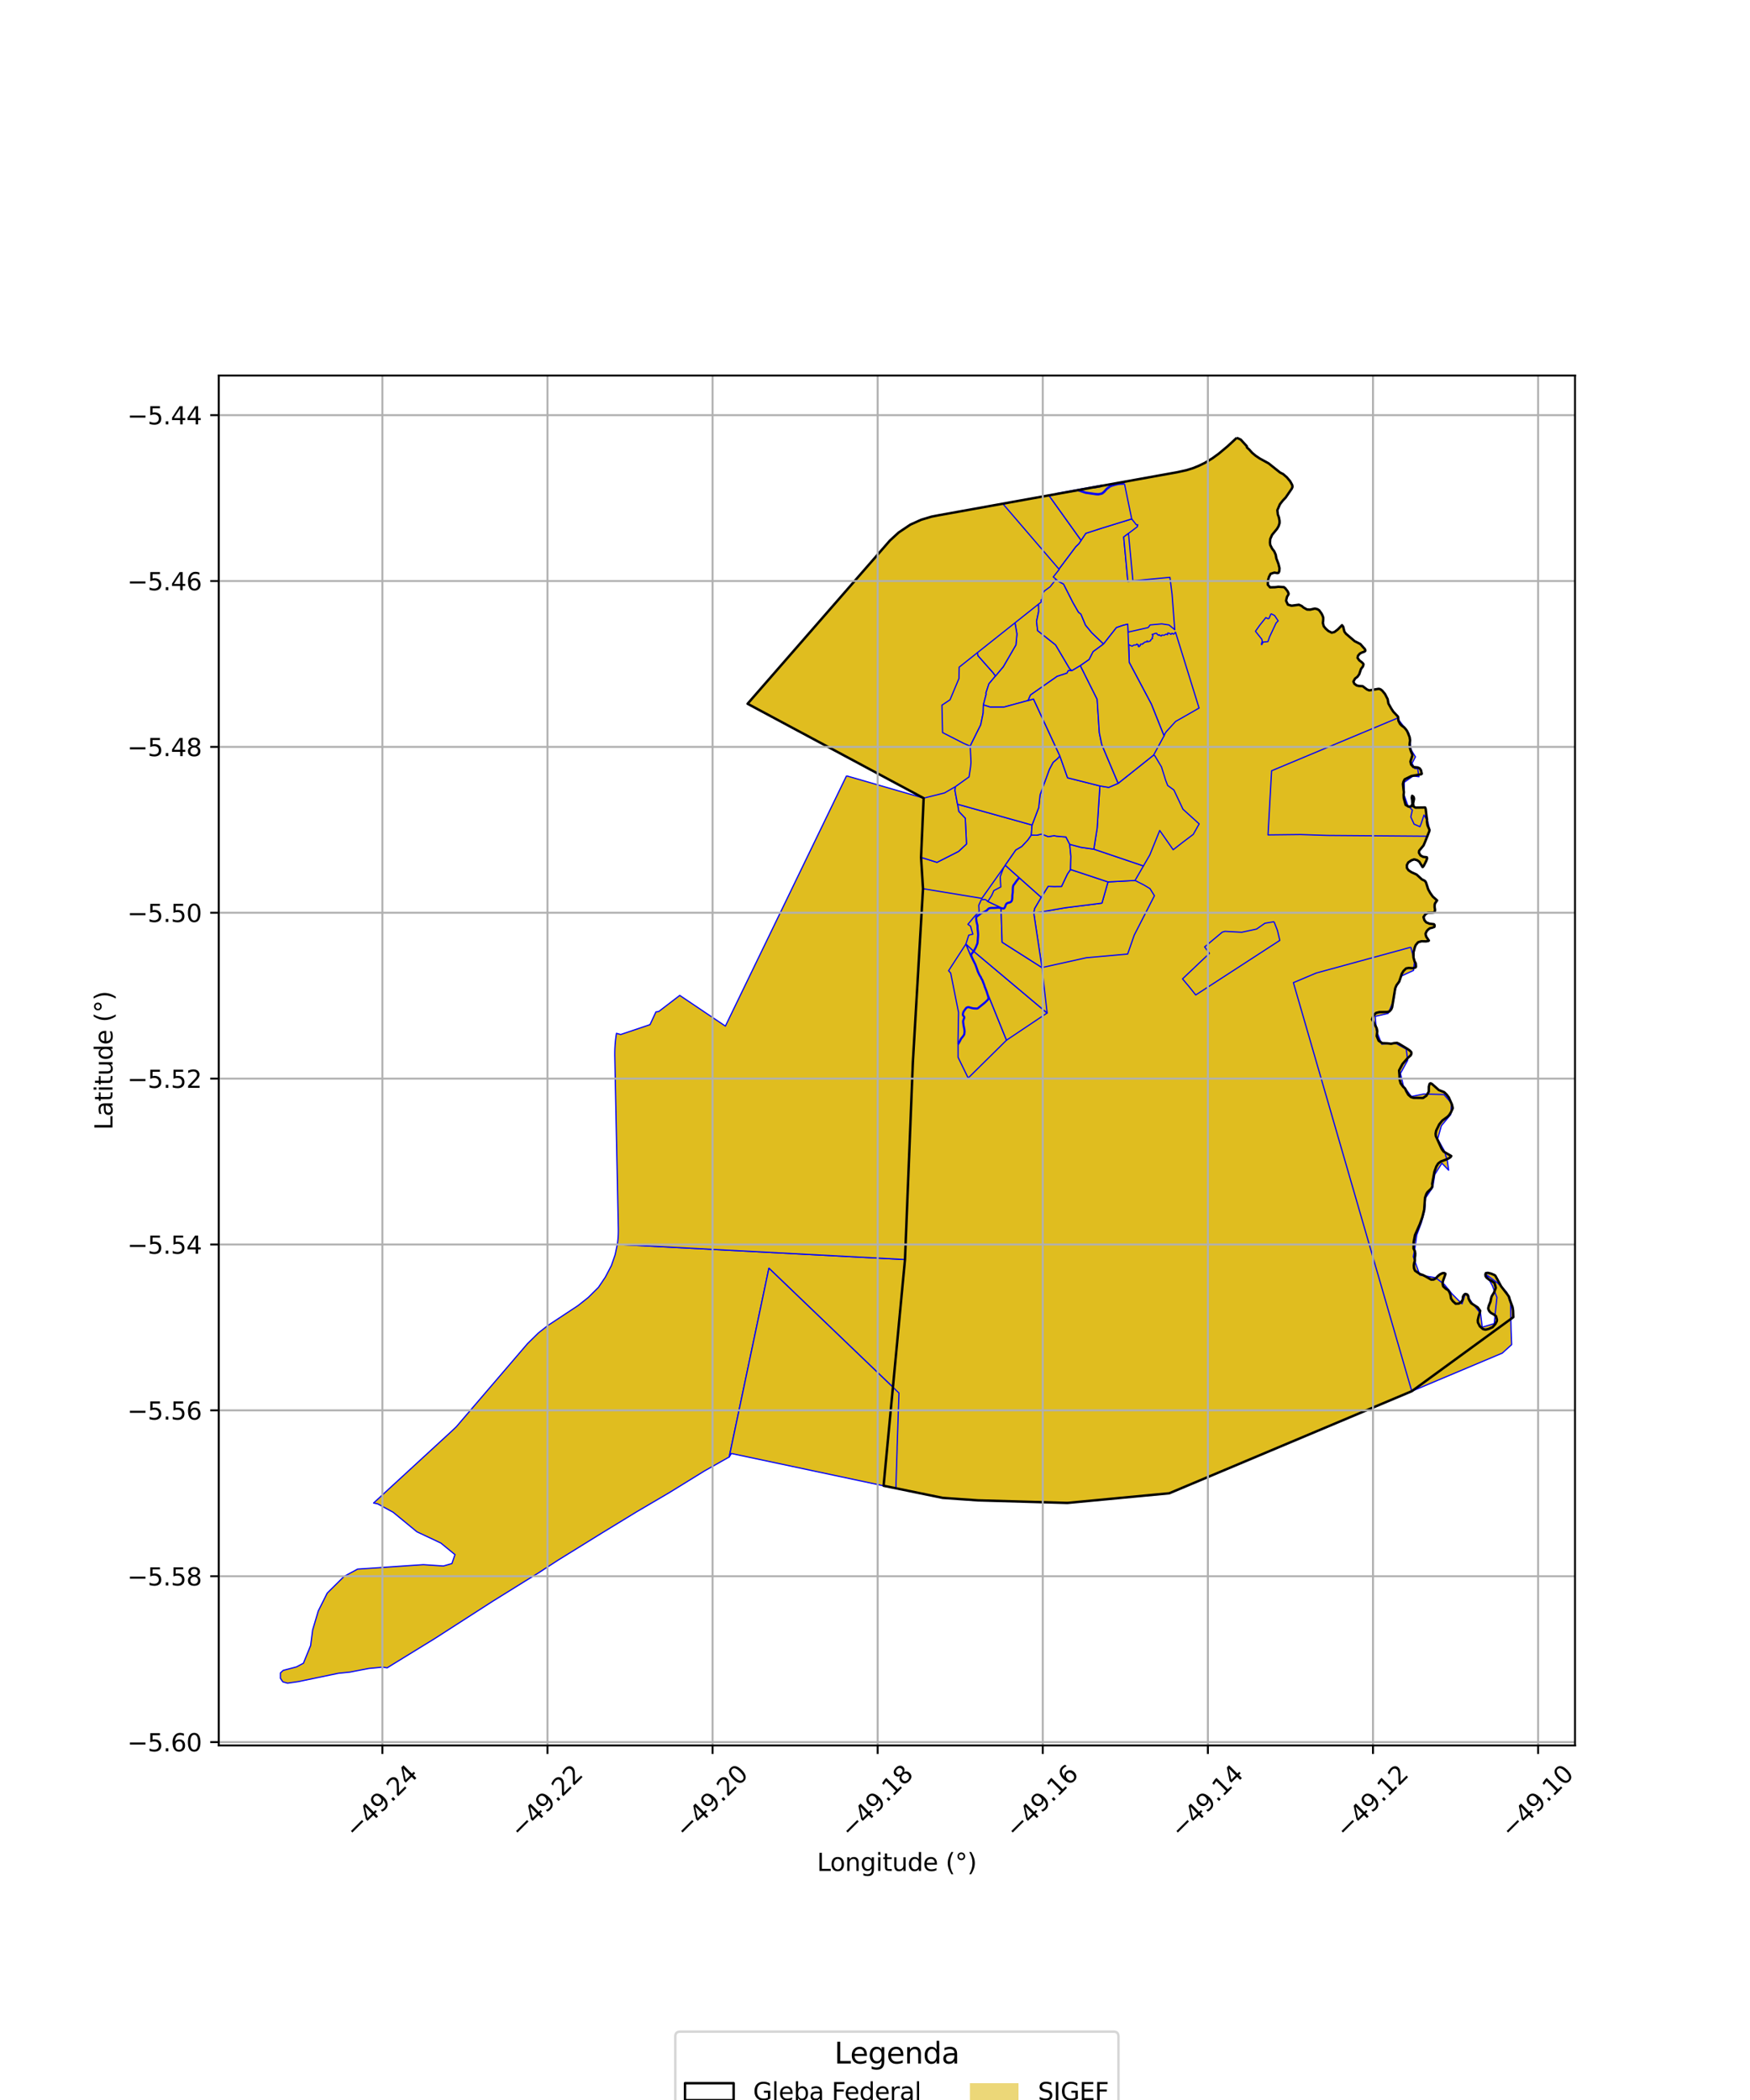 <?xml version="1.0" encoding="utf-8" standalone="no"?>
<!DOCTYPE svg PUBLIC "-//W3C//DTD SVG 1.1//EN"
  "http://www.w3.org/Graphics/SVG/1.1/DTD/svg11.dtd">
<svg xmlns:xlink="http://www.w3.org/1999/xlink" width="720pt" height="864pt" viewBox="0 0 720 864" xmlns="http://www.w3.org/2000/svg" version="1.1">
 <defs>
  <style type="text/css">*{stroke-linejoin: round; stroke-linecap: butt}</style>
 </defs>
 <g id="figure_1">
  <g id="patch_1">
   <path d="M 0 864 
L 720 864 
L 720 0 
L 0 0 
z
" style="fill: #ffffff"/>
  </g>
  <g id="axes_1">
   <g id="patch_2">
    <path d="M 90 718.139 
L 648 718.139 
L 648 154.501 
L 90 154.501 
z
" style="fill: #ffffff"/>
   </g>
   <g id="PatchCollection_1">
    <path d="M 253.977 511.973 
L 372.341 518.215 
L 369.86 573.134 
L 316.351 521.779 
L 301.227 593.676 
L 301.094 594.289 
L 300.017 599.442 
L 289.784 605.225 
L 275.316 614.148 
L 261.865 622.043 
L 247.291 630.946 
L 229.789 641.781 
L 221.132 647.402 
L 216.174 650.439 
L 202.661 658.837 
L 178.722 674.247 
L 161.578 684.779 
L 159.292 686.201 
L 157.467 685.91 
L 151.799 686.442 
L 144.047 687.935 
L 139.209 688.439 
L 122.75 691.863 
L 118.302 692.519 
L 116.366 691.962 
L 115.364 690.491 
L 115.372 688.292 
L 116.5 687.25 
L 121.996 685.8 
L 124.838 684.294 
L 127.798 677.019 
L 128.613 670.671 
L 130.962 662.763 
L 134.646 655.425 
L 141.551 648.593 
L 147.118 645.575 
L 174.171 643.746 
L 182.436 644.295 
L 185.934 643.288 
L 187.185 639.61 
L 181.393 634.864 
L 171.531 630.224 
L 161.716 622.161 
L 155.402 618.739 
L 153.703 618.385 
L 185.358 589.257 
L 187.705 587.048 
L 217.029 552.819 
L 221.517 548.406 
L 225.386 545.359 
L 237.816 537.155 
L 242.028 533.814 
L 246.206 529.673 
L 249.028 525.488 
L 251.559 520.658 
L 253.104 516.168 
L 253.977 511.973 
" clip-path="url(#p78336c51ce)" style="fill: #e0bd1f; stroke: #0000ff; stroke-width: 0.5"/>
    <path d="M 508.83 180.121 
L 509.403 180.387 
L 510.477 180.859 
L 511.303 181.769 
L 511.718 182.383 
L 512.613 183.231 
L 512.978 183.605 
L 513.019 184.081 
L 514.027 185.013 
L 515.164 186.295 
L 516.593 187.491 
L 518.265 188.621 
L 520.397 189.809 
L 521.972 190.66 
L 523.513 191.927 
L 525.277 193.474 
L 526.67 194.414 
L 527.914 195.049 
L 529.448 196.377 
L 530.813 198.017 
L 531.618 199.484 
L 531.784 200.23 
L 531.492 201.017 
L 530.698 202.203 
L 529.929 203.316 
L 528.985 204.678 
L 527.85 205.869 
L 526.609 207.441 
L 525.984 208.75 
L 525.543 209.921 
L 525.744 211.697 
L 526.17 212.827 
L 526.438 214.301 
L 526.44 215.231 
L 526.07 216.44 
L 525.434 217.553 
L 524.461 218.66 
L 523.38 220.052 
L 522.608 221.774 
L 522.511 223.224 
L 522.615 224.208 
L 523.386 225.714 
L 524.256 226.837 
L 524.864 228.239 
L 525.126 229.716 
L 525.592 230.923 
L 525.981 231.98 
L 526.411 233.748 
L 526.328 235.034 
L 525.987 235.695 
L 525.529 235.788 
L 524.3 235.583 
L 522.771 236.083 
L 522.14 237.269 
L 521.662 238.861 
L 521.624 240.582 
L 522.546 241.647 
L 524.556 241.599 
L 525.94 241.412 
L 527.344 241.549 
L 528.203 241.558 
L 528.799 242.024 
L 529.788 243.311 
L 530.166 244.226 
L 530.09 244.587 
L 529.499 245.59 
L 529.123 247.16 
L 529.875 248.753 
L 531.4 249.21 
L 533.042 248.997 
L 534.294 248.785 
L 534.412 248.808 
L 535.543 249.31 
L 536.361 249.996 
L 537.74 250.769 
L 539.023 250.823 
L 540.173 250.574 
L 540.989 250.38 
L 542.037 250.64 
L 542.74 251.08 
L 543.718 252.433 
L 544.151 253.324 
L 544.423 254.162 
L 544.408 255.092 
L 544.274 256.354 
L 544.661 257.699 
L 545.534 258.737 
L 546.543 259.615 
L 547.904 260.3 
L 549.021 260.029 
L 550.389 258.994 
L 551.886 257.425 
L 552.142 257.222 
L 552.298 257.385 
L 552.618 257.841 
L 552.848 258.906 
L 553.123 259.864 
L 553.768 260.741 
L 554.739 261.605 
L 555.606 262.492 
L 556.592 263.266 
L 557.331 263.788 
L 559.212 264.656 
L 559.695 264.983 
L 560.326 265.767 
L 561.167 266.651 
L 561.408 266.875 
L 561.686 267.358 
L 561.746 267.689 
L 561.6 267.931 
L 561.171 268.18 
L 560.453 268.417 
L 559.519 268.877 
L 558.743 269.763 
L 558.527 270.655 
L 559.246 271.671 
L 560.294 272.474 
L 560.93 273.125 
L 560.975 273.457 
L 560.704 274.274 
L 559.983 275.182 
L 559.563 276.396 
L 559.213 277.447 
L 558.516 278.417 
L 557.496 279.221 
L 556.835 280.421 
L 557.205 281.281 
L 558.119 281.984 
L 559.005 282.218 
L 560.176 282.241 
L 560.641 282.317 
L 561.426 282.954 
L 562.396 283.648 
L 563.324 284.047 
L 564.699 283.808 
L 566.125 283.469 
L 567.13 283.414 
L 567.661 283.48 
L 568.162 283.733 
L 568.705 284.172 
L 569.161 284.701 
L 569.823 285.515 
L 570.094 286.152 
L 570.502 286.836 
L 570.924 287.644 
L 571.123 288.589 
L 571.237 289.446 
L 572.049 290.91 
L 572.452 291.589 
L 573.268 292.833 
L 574.211 293.808 
L 575.135 294.795 
L 575.255 295.263 
L 575.368 296.554 
L 576.028 297.86 
L 576.732 298.558 
L 577.686 299.244 
L 578.387 300.022 
L 578.995 300.902 
L 579.578 302.253 
L 579.95 303.251 
L 580.163 304.617 
L 579.953 306.142 
L 580.023 307.557 
L 580.456 308.937 
L 581.047 310.43 
L 581.053 310.922 
L 580.55 312.32 
L 580.298 313.311 
L 580.574 314.557 
L 581.484 315.571 
L 583.316 315.764 
L 584.097 316.132 
L 584.605 316.827 
L 584.902 317.777 
L 584.965 318.349 
L 584.647 318.574 
L 583.659 318.753 
L 582.005 318.979 
L 580.708 319.285 
L 580.293 319.492 
L 579.208 319.999 
L 577.917 320.648 
L 577.426 321.62 
L 577.21 322.542 
L 577.293 323.775 
L 577.462 324.852 
L 577.599 325.887 
L 577.491 327.064 
L 577.559 328.38 
L 577.84 329.591 
L 578.312 331.144 
L 579.562 331.885 
L 580.57 331.769 
L 581.086 330.907 
L 581.008 329.315 
L 580.83 328.206 
L 580.998 327.416 
L 581.365 327.656 
L 581.632 327.968 
L 581.77 328.708 
L 581.606 329.589 
L 581.396 330.473 
L 581.519 331.741 
L 582.357 332.276 
L 584.559 332.185 
L 586.046 332.02 
L 586.283 332.127 
L 586.334 332.214 
L 586.566 332.787 
L 586.659 333.752 
L 586.69 334.914 
L 586.943 336.061 
L 587.115 337.058 
L 587.098 338.224 
L 587.329 339.567 
L 587.829 340.647 
L 588.098 341.203 
L 588.117 341.374 
L 588.066 341.966 
L 587.819 342.62 
L 587.32 343.805 
L 586.818 344.995 
L 586.285 346.456 
L 585.688 347.835 
L 584.919 348.764 
L 584.262 349.451 
L 583.871 350.032 
L 583.797 350.871 
L 584.452 351.963 
L 585.528 352.538 
L 586.5 352.569 
L 587.04 352.697 
L 587.042 352.699 
L 587.16 353.169 
L 587.013 353.715 
L 586.749 354.318 
L 586.449 354.948 
L 586.102 355.589 
L 585.759 356.249 
L 585.38 356.716 
L 585.321 356.74 
L 585.239 356.644 
L 584.649 355.705 
L 583.912 354.513 
L 583.021 353.9 
L 581.834 353.569 
L 580.707 353.963 
L 579.398 354.833 
L 578.826 355.92 
L 578.857 357.131 
L 579.511 358.056 
L 580.685 358.837 
L 581.856 359.321 
L 582.841 359.82 
L 583.667 360.602 
L 584.984 361.791 
L 586.088 362.328 
L 586.484 362.686 
L 586.757 363.254 
L 587.263 364.699 
L 587.607 365.896 
L 588.463 367.435 
L 589.477 368.864 
L 590.999 370.223 
L 591.265 370.466 
L 591.006 370.824 
L 590.471 371.565 
L 590.257 372.158 
L 590.239 373.183 
L 590.413 374.372 
L 590.312 374.969 
L 590.061 375.39 
L 590.06 375.391 
L 589.189 375.506 
L 587.471 375.554 
L 586.446 376.158 
L 585.661 377.312 
L 586.062 378.595 
L 586.784 379.474 
L 588.182 380.045 
L 589.449 380.125 
L 589.962 380.254 
L 590.171 380.509 
L 590.256 380.957 
L 590.139 381.339 
L 590.127 381.363 
L 589.845 381.484 
L 589.212 381.694 
L 588.294 381.913 
L 587.517 382.498 
L 586.94 383.181 
L 586.494 384.21 
L 586.788 385.37 
L 587.886 386.93 
L 587.88 386.978 
L 587.631 387.155 
L 586.731 387.312 
L 584.839 387.256 
L 583.435 387.68 
L 582.46 388.84 
L 582.107 389.721 
L 581.551 391.816 
L 581.541 393.884 
L 581.984 395.487 
L 582.483 396.398 
L 582.575 397.66 
L 582.47 397.949 
L 582.101 398.147 
L 581.179 398.354 
L 579.597 398.238 
L 578.503 398.439 
L 577.441 399.47 
L 576.759 400.605 
L 576.265 402.171 
L 576.042 402.885 
L 575.679 403.867 
L 575.321 404.401 
L 574.57 405.347 
L 574.037 406.598 
L 573.813 407.951 
L 573.704 409.166 
L 573.324 410.762 
L 573.054 412.039 
L 572.911 413.321 
L 572.753 414.431 
L 572.391 415.288 
L 571.619 416.141 
L 570.824 416.363 
L 569.042 416.379 
L 567.461 416.422 
L 566.122 416.768 
L 565.093 417.858 
L 564.505 419.393 
L 565.175 420.796 
L 565.78 421.811 
L 566.385 423.007 
L 566.649 424.252 
L 566.532 425.321 
L 566.431 426.29 
L 567.211 428.157 
L 568.641 429.162 
L 570.818 429.258 
L 572.355 429.443 
L 573.547 429.173 
L 574.796 429.069 
L 575.596 429.434 
L 577.499 430.57 
L 579.15 431.598 
L 580.095 432.29 
L 580.659 432.908 
L 580.7 433.524 
L 580.417 434.173 
L 579.084 435.408 
L 578.332 436.268 
L 577.782 436.803 
L 577.019 437.764 
L 576.415 438.827 
L 575.621 440.426 
L 575.753 441.382 
L 575.795 442.483 
L 575.801 443.593 
L 575.813 444.062 
L 576.261 445.712 
L 577.301 447.128 
L 578.097 447.861 
L 578.505 448.802 
L 579.386 450.376 
L 580.561 451.395 
L 581.622 451.689 
L 583.53 451.744 
L 585.485 451.741 
L 586.847 450.81 
L 587.836 449.125 
L 587.844 447.366 
L 587.862 447.06 
L 588.192 445.893 
L 588.577 445.712 
L 589.146 445.963 
L 590.405 447.108 
L 591.967 448.462 
L 593.563 449.069 
L 594.165 449.346 
L 595.174 450.31 
L 596.093 451.526 
L 596.546 452.571 
L 597.37 454.45 
L 597.635 455.558 
L 597.711 455.833 
L 597.706 455.942 
L 596.993 457.551 
L 596.256 458.735 
L 595.584 459.45 
L 594.411 460.263 
L 593.414 461.022 
L 592.926 461.666 
L 592.149 462.592 
L 591.368 464.043 
L 590.878 465.186 
L 590.649 466.453 
L 590.753 467.43 
L 591.446 468.901 
L 592.137 470.264 
L 592.633 471.236 
L 593.139 472.69 
L 593.966 473.796 
L 595.474 474.698 
L 596.216 475.051 
L 597.07 475.586 
L 597.08 475.606 
L 597.08 475.615 
L 596.873 475.992 
L 596.402 476.358 
L 595.49 476.877 
L 594.004 477.392 
L 592.81 477.858 
L 591.685 478.707 
L 590.964 479.877 
L 590.552 481.012 
L 590.155 482.099 
L 589.879 483.648 
L 589.638 485.133 
L 589.245 487.079 
L 589.348 487.842 
L 589.245 488.272 
L 588.829 489.022 
L 588.164 489.674 
L 587.302 490.462 
L 586.839 491.224 
L 586.532 491.989 
L 586.291 492.818 
L 586.21 494.368 
L 586.203 495.796 
L 586.151 496.761 
L 585.951 497.701 
L 585.745 498.702 
L 585.467 499.715 
L 585.208 500.736 
L 584.613 502.426 
L 584.123 503.749 
L 583.506 505.109 
L 582.901 506.476 
L 582.467 507.462 
L 582.17 508.141 
L 581.81 509.798 
L 581.609 511.145 
L 581.569 512.788 
L 581.579 513.686 
L 582.115 514.751 
L 582.271 515.683 
L 582.238 516.69 
L 582.084 517.458 
L 582.133 518.213 
L 582.105 518.742 
L 581.846 519.589 
L 581.681 520.689 
L 581.789 521.879 
L 582.188 522.813 
L 583.205 523.56 
L 584.16 524.145 
L 585.49 524.618 
L 586.391 525.073 
L 587.682 525.87 
L 588.809 526.473 
L 589.859 526.436 
L 590.711 525.959 
L 591.637 524.956 
L 592.473 524.299 
L 593.414 523.84 
L 594.146 523.759 
L 594.485 523.883 
L 594.666 524.027 
L 594.693 524.216 
L 594.517 524.716 
L 594.204 525.725 
L 593.634 527.174 
L 593.531 528.13 
L 593.78 529.25 
L 594.851 530.236 
L 595.742 530.748 
L 596.032 531.094 
L 596.447 531.854 
L 596.752 532.717 
L 596.994 534.275 
L 597.752 535.359 
L 598.926 536.403 
L 600.19 536.329 
L 601.158 535.733 
L 601.794 534.696 
L 601.899 533.513 
L 602.279 532.807 
L 602.754 532.406 
L 603.468 532.486 
L 603.864 532.79 
L 604.139 533.446 
L 604.203 534.187 
L 604.575 535.057 
L 605.286 536.173 
L 606.37 536.913 
L 607.975 537.918 
L 608.57 538.614 
L 608.997 539.286 
L 608.875 539.956 
L 608.362 541.559 
L 608.002 543.152 
L 608.065 544.132 
L 608.831 545.663 
L 610.127 546.808 
L 611.156 547.066 
L 612.455 546.761 
L 614.068 546.042 
L 615.199 544.784 
L 615.814 543.601 
L 615.887 542.968 
L 615.505 541.525 
L 614.663 540.852 
L 613.373 540.143 
L 612.698 539.408 
L 612.311 538.541 
L 612.316 538.098 
L 612.548 537.213 
L 613.226 535.504 
L 613.504 534.043 
L 613.779 533.23 
L 614.668 531.82 
L 615.412 529.839 
L 614.895 527.875 
L 613.679 527.006 
L 612.718 526.524 
L 611.678 525.737 
L 611.2 525.042 
L 611.138 524.266 
L 611.35 523.784 
L 612.184 523.688 
L 613.492 524.005 
L 614.851 524.575 
L 615.24 524.881 
L 616.058 526.418 
L 616.727 527.839 
L 617.619 529.244 
L 618.65 530.526 
L 620.074 532.432 
L 620.834 533.484 
L 621.21 534.82 
L 621.83 536.36 
L 622.316 537.82 
L 622.536 539.236 
L 622.636 541.604 
L 622.632 541.914 
L 580.845 572.388 
L 481.08 614.376 
L 439.157 618.348 
L 402.405 617.292 
L 387.842 616.272 
L 368.592 612.281 
L 363.537 611.285 
L 372.341 518.215 
L 375.581 437.02 
L 379.749 365.643 
L 378.949 352.749 
L 380.016 328.377 
L 307.571 289.548 
L 311.118 285.49 
L 319.765 275.562 
L 334.294 258.945 
L 348.878 242.221 
L 363.176 225.827 
L 366.162 222.363 
L 369.776 219.055 
L 374.556 215.845 
L 379.007 213.835 
L 383.298 212.553 
L 386.294 211.972 
L 398.08 209.842 
L 417.205 206.399 
L 457.253 199.174 
L 477.187 195.579 
L 484.367 194.278 
L 488.099 193.462 
L 490.697 192.658 
L 493.071 191.713 
L 495.516 190.536 
L 498.817 188.559 
L 501.428 186.658 
L 505.054 183.628 
L 507.751 181.185 
L 508.83 180.121 
" clip-path="url(#p78336c51ce)" style="fill: #e0bd1f; stroke: #0000ff; stroke-width: 0.5"/>
    <path d="M 580.477 389.706 
L 581.952 395.76 
L 581.571 399.26 
L 576.617 401.544 
L 574.211 406.481 
L 573.317 411.74 
L 571.15 416.932 
L 565.806 418.173 
L 566.305 424.044 
L 568.483 429.596 
L 574.315 429.285 
L 578.573 431.66 
L 579.143 436.268 
L 576.193 441.644 
L 577.354 446.642 
L 580.679 451.144 
L 585.826 450.099 
L 594.095 450.337 
L 597.195 453.898 
L 596.881 458.541 
L 593.019 463.161 
L 591.5 468.607 
L 594.222 473.44 
L 595.508 477.792 
L 596.012 481.459 
L 593.236 478.575 
L 590.319 483.195 
L 589.478 488.508 
L 586.524 492.844 
L 586.143 498.087 
L 584.822 502.96 
L 582.895 508.129 
L 582.113 513.653 
L 581.468 517.039 
L 584.155 524.597 
L 590.666 525.692 
L 594.266 528.482 
L 597.394 532.324 
L 601.514 536.443 
L 602.958 532.107 
L 605.636 535.987 
L 609.153 540.439 
L 609.833 546.051 
L 614.772 544.572 
L 615.331 538.931 
L 615.893 533.801 
L 613.994 528.955 
L 611.508 524.457 
L 616.025 527.754 
L 619.881 531.627 
L 621.535 536.398 
L 621.594 542.226 
L 621.713 547.699 
L 621.938 553.215 
L 618.096 556.708 
L 580.845 572.388 
L 532.14 404.289 
L 541.543 400.332 
L 580.477 389.706 
" clip-path="url(#p78336c51ce)" style="fill: #e0bd1f; stroke: #0000ff; stroke-width: 0.5"/>
    <path d="M 348.279 319.201 
L 380.016 328.377 
L 378.949 352.749 
L 379.749 365.643 
L 375.581 437.02 
L 375.235 445.472 
L 372.312 518.206 
L 253.977 511.973 
L 254.091 511.184 
L 254.212 510.121 
L 254.302 509.054 
L 254.357 508.059 
L 254.388 506.896 
L 254.389 505.948 
L 254.37 504.788 
L 253.866 479.898 
L 253.257 450.107 
L 252.937 434.143 
L 252.943 432.708 
L 252.978 431.481 
L 253.044 430.255 
L 253.13 429.122 
L 253.268 427.735 
L 253.45 426.315 
L 253.631 425.146 
L 255.377 425.625 
L 267.438 421.563 
L 269.858 416.34 
L 271.018 416.16 
L 279.67 409.535 
L 298.444 422.168 
L 323.374 370.677 
L 348.279 319.201 
" clip-path="url(#p78336c51ce)" style="fill: #e0bd1f; stroke: #0000ff; stroke-width: 0.5"/>
    <path d="M 406.676 409.586 
L 414.103 427.966 
L 398.335 443.538 
L 394.175 434.99 
L 394.173 429.919 
L 394.649 429.215 
L 395.16 428.297 
L 395.485 427.595 
L 395.612 427.394 
L 396.107 426.806 
L 396.428 426.392 
L 396.727 425.939 
L 396.86 425.685 
L 396.932 425.396 
L 397.022 424.595 
L 397.03 424.315 
L 396.989 423.779 
L 396.906 423.252 
L 396.602 421.719 
L 396.469 420.694 
L 396.444 420.447 
L 396.445 420.207 
L 396.478 419.977 
L 396.626 419.505 
L 396.829 419.019 
L 396.922 418.722 
L 396.888 418.391 
L 396.738 418.128 
L 396.438 417.708 
L 396.339 417.532 
L 396.336 417.355 
L 396.488 416.625 
L 396.571 416.404 
L 396.677 416.191 
L 397.264 415.362 
L 397.417 415.149 
L 397.569 414.949 
L 397.723 414.788 
L 397.906 414.678 
L 398.122 414.604 
L 398.346 414.563 
L 398.561 414.575 
L 398.791 414.634 
L 399.785 414.922 
L 400.565 415.073 
L 401.622 415.124 
L 401.899 415.128 
L 402.196 415.077 
L 402.474 414.946 
L 403.305 414.279 
L 405.331 412.636 
L 406.072 411.904 
L 406.448 411.561 
L 406.641 411.335 
L 406.768 411.066 
L 406.838 410.781 
L 406.847 410.481 
L 406.676 409.586 
" clip-path="url(#p78336c51ce)" style="fill: #e0bd1f; stroke: #0000ff; stroke-width: 0.5"/>
    <path d="M 397.402 388.393 
L 399.517 393.523 
L 399.683 393.935 
L 400.232 395.118 
L 401.132 396.897 
L 401.698 398.46 
L 402.118 399.719 
L 402.666 400.92 
L 403.045 401.629 
L 403.378 402.077 
L 403.442 402.317 
L 403.68 402.829 
L 403.84 403.024 
L 404.251 403.938 
L 404.312 404.199 
L 404.527 404.691 
L 404.801 405.411 
L 404.93 405.919 
L 405.04 406.206 
L 405.156 406.442 
L 405.796 408.104 
L 406.159 409.268 
L 406.465 410.259 
L 406.479 410.487 
L 406.471 410.732 
L 406.42 410.941 
L 406.331 411.131 
L 406.183 411.302 
L 405.806 411.646 
L 405.641 411.843 
L 405.09 412.356 
L 403.075 413.991 
L 402.277 414.629 
L 402.086 414.721 
L 401.871 414.757 
L 401.633 414.753 
L 400.609 414.705 
L 399.871 414.562 
L 398.887 414.276 
L 398.617 414.208 
L 398.323 414.191 
L 398.029 414.245 
L 397.75 414.341 
L 397.492 414.496 
L 397.289 414.708 
L 397.123 414.926 
L 396.966 415.145 
L 396.361 416 
L 396.233 416.256 
L 396.135 416.522 
L 395.968 417.32 
L 395.973 417.633 
L 396.128 417.908 
L 396.428 418.329 
L 396.53 418.507 
L 396.548 418.683 
L 396.484 418.891 
L 396.28 419.377 
L 396.119 419.893 
L 396.077 420.18 
L 396.076 420.464 
L 396.104 420.736 
L 396.238 421.78 
L 396.544 423.317 
L 396.623 423.822 
L 396.662 424.324 
L 396.655 424.569 
L 396.57 425.33 
L 396.514 425.552 
L 396.41 425.75 
L 396.13 426.175 
L 395.821 426.572 
L 395.316 427.173 
L 395.161 427.417 
L 394.833 428.128 
L 394.328 429.034 
L 394.121 429.566 
L 394.369 416.538 
L 391.142 400.371 
L 390.282 399.379 
L 397.402 388.393 
" clip-path="url(#p78336c51ce)" style="fill: #e0bd1f; stroke: #0000ff; stroke-width: 0.5"/>
    <path d="M 400.739 391.499 
L 430.813 416.771 
L 414.103 427.966 
L 406.676 409.586 
L 406.51 409.157 
L 406.143 407.982 
L 405.493 406.292 
L 405.377 406.057 
L 405.281 405.807 
L 405.152 405.299 
L 404.866 404.55 
L 404.663 404.082 
L 404.601 403.817 
L 404.155 402.827 
L 403.994 402.63 
L 403.789 402.189 
L 403.714 401.912 
L 403.356 401.43 
L 402.995 400.755 
L 402.461 399.582 
L 402.044 398.336 
L 401.47 396.749 
L 400.562 394.955 
L 400.016 393.779 
L 399.886 393.388 
L 399.767 392.939 
L 399.828 392.692 
L 399.931 392.494 
L 400.075 392.297 
L 400.739 391.499 
" clip-path="url(#p78336c51ce)" style="fill: #e0bd1f; stroke: #0000ff; stroke-width: 0.5"/>
    <path d="M 410.673 373.625 
L 410.915 373.635 
L 411.161 373.669 
L 411.865 373.774 
L 412.303 387.656 
L 428.692 398.085 
L 430.813 416.771 
L 400.739 391.499 
L 401.179 390.719 
L 401.305 390.462 
L 401.425 390.226 
L 401.57 389.955 
L 401.697 389.715 
L 401.803 389.459 
L 401.89 389.208 
L 401.984 388.973 
L 402.089 388.737 
L 402.197 388.497 
L 402.292 388.233 
L 402.35 387.958 
L 402.383 387.678 
L 402.402 387.407 
L 402.423 387.135 
L 402.457 386.705 
L 402.491 386.248 
L 402.528 385.81 
L 402.557 385.392 
L 402.594 384.974 
L 402.613 384.616 
L 402.601 384.311 
L 402.579 384.057 
L 402.56 383.778 
L 402.545 383.509 
L 402.511 383.209 
L 402.468 382.909 
L 402.435 382.623 
L 402.411 382.334 
L 402.387 382.052 
L 402.372 381.766 
L 402.362 381.485 
L 402.365 381.23 
L 402.358 380.956 
L 402.326 380.683 
L 402.265 380.415 
L 402.197 380.16 
L 402.13 379.908 
L 402.068 379.659 
L 402.006 379.413 
L 401.96 379.161 
L 401.891 378.85 
L 401.893 378.581 
L 401.858 378.319 
L 401.827 378.062 
L 401.79 377.825 
L 401.822 377.584 
L 401.863 377.41 
L 401.972 377.252 
L 402.159 377.097 
L 402.384 376.937 
L 402.611 376.778 
L 402.846 376.612 
L 403.071 376.429 
L 403.273 376.251 
L 403.462 376.101 
L 403.659 375.96 
L 403.866 375.852 
L 404.098 375.753 
L 404.33 375.667 
L 404.576 375.567 
L 404.816 375.456 
L 405.05 375.341 
L 405.286 375.217 
L 405.52 375.09 
L 405.748 374.953 
L 405.981 374.801 
L 406.196 374.627 
L 406.39 374.427 
L 406.557 374.234 
L 406.727 374.075 
L 406.918 373.945 
L 407.12 373.85 
L 407.342 373.799 
L 407.585 373.759 
L 407.827 373.739 
L 408.084 373.732 
L 408.344 373.727 
L 408.598 373.728 
L 408.862 373.724 
L 409.121 373.722 
L 409.389 373.707 
L 409.652 373.686 
L 409.904 373.673 
L 410.168 373.658 
L 410.427 373.639 
L 410.673 373.625 
" clip-path="url(#p78336c51ce)" style="fill: #e0bd1f; stroke: #0000ff; stroke-width: 0.5"/>
    <path d="M 524.18 379.214 
L 525.581 382.811 
L 526.546 386.905 
L 491.954 409.361 
L 489.046 405.719 
L 486.522 402.737 
L 497.585 392.234 
L 495.614 389.592 
L 502.868 383.513 
L 503.988 383.193 
L 510.886 383.563 
L 516.994 382.24 
L 520.424 379.851 
L 523.305 379.371 
L 524.18 379.214 
" clip-path="url(#p78336c51ce)" style="fill: #e0bd1f; stroke: #0000ff; stroke-width: 0.5"/>
    <path d="M 466.992 362.244 
L 470.735 364.156 
L 473.138 365.611 
L 474.96 368.53 
L 466.651 384.747 
L 463.954 392.521 
L 446.935 394.042 
L 428.692 398.085 
L 425.326 375.709 
L 438.213 373.482 
L 453.369 371.573 
L 455.861 362.844 
L 466.992 362.244 
" clip-path="url(#p78336c51ce)" style="fill: #e0bd1f; stroke: #0000ff; stroke-width: 0.5"/>
    <path d="M 419.451 361.233 
L 428.415 369.193 
L 425.698 373.823 
L 425.326 375.709 
L 428.692 398.085 
L 412.303 387.656 
L 411.865 373.774 
L 412.726 373.991 
L 413.015 373.953 
L 413.295 373.789 
L 413.486 373.544 
L 413.619 373.288 
L 413.735 373.048 
L 413.826 372.794 
L 413.904 372.548 
L 413.993 372.32 
L 414.11 372.123 
L 414.259 371.942 
L 414.439 371.795 
L 414.655 371.692 
L 414.902 371.617 
L 415.171 371.551 
L 415.448 371.476 
L 415.727 371.375 
L 415.989 371.216 
L 416.209 371.017 
L 416.393 370.751 
L 416.513 370.452 
L 416.583 370.134 
L 416.63 369.823 
L 416.66 369.517 
L 416.677 369.156 
L 416.679 368.801 
L 416.686 368.499 
L 416.716 368.136 
L 416.764 367.81 
L 416.826 367.445 
L 416.864 367.062 
L 416.874 366.732 
L 416.874 366.395 
L 416.88 366.036 
L 416.892 365.721 
L 416.907 365.401 
L 416.927 365.094 
L 416.974 364.788 
L 417.043 364.523 
L 417.151 364.284 
L 417.304 364.062 
L 417.484 363.84 
L 417.668 363.599 
L 417.833 363.362 
L 417.98 363.145 
L 418.134 362.923 
L 418.282 362.713 
L 418.436 362.511 
L 418.592 362.311 
L 418.757 362.106 
L 418.919 361.905 
L 419.451 361.233 
" clip-path="url(#p78336c51ce)" style="fill: #e0bd1f; stroke: #0000ff; stroke-width: 0.5"/>
    <path d="M 397.402 388.393 
L 400.443 391.238 
L 399.78 392.077 
L 399.618 392.297 
L 399.482 392.559 
L 399.41 392.85 
L 399.517 393.523 
L 397.402 388.393 
" clip-path="url(#p78336c51ce)" style="fill: #e0bd1f; stroke: #0000ff; stroke-width: 0.5"/>
    <path d="M 405.464 370.087 
L 406.427 370.898 
L 411.884 373.444 
L 411.211 373.301 
L 410.947 373.265 
L 410.67 373.255 
L 410.402 373.27 
L 410.146 373.289 
L 409.885 373.303 
L 409.625 373.317 
L 409.367 373.337 
L 409.109 373.352 
L 408.856 373.354 
L 408.598 373.358 
L 408.338 373.357 
L 408.074 373.363 
L 407.807 373.369 
L 407.54 373.392 
L 407.272 373.435 
L 407 373.498 
L 406.736 373.622 
L 406.498 373.783 
L 406.292 373.976 
L 406.119 374.176 
L 405.948 374.352 
L 405.765 374.502 
L 405.554 374.639 
L 405.339 374.768 
L 405.115 374.89 
L 404.886 375.009 
L 404.661 375.121 
L 404.43 375.227 
L 404.2 375.321 
L 403.963 375.409 
L 403.711 375.516 
L 403.466 375.643 
L 403.242 375.803 
L 403.037 375.965 
L 402.834 376.145 
L 402.625 376.316 
L 402.4 376.474 
L 402.173 376.634 
L 401.936 376.802 
L 401.699 376.999 
L 401.522 377.255 
L 401.46 377.516 
L 401.418 377.829 
L 401.462 378.113 
L 401.493 378.366 
L 401.525 378.605 
L 401.523 378.888 
L 401.599 379.235 
L 401.647 379.493 
L 401.711 379.749 
L 401.775 380.003 
L 401.842 380.256 
L 401.909 380.504 
L 401.962 380.745 
L 401.99 380.983 
L 401.997 381.234 
L 401.994 381.49 
L 402.005 381.784 
L 402.02 382.079 
L 402.044 382.364 
L 402.069 382.659 
L 402.104 382.959 
L 402.146 383.256 
L 402.178 383.539 
L 402.193 383.803 
L 402.212 384.087 
L 402.234 384.334 
L 402.245 384.613 
L 402.227 384.948 
L 402.191 385.365 
L 402.162 385.78 
L 402.125 386.22 
L 402.091 386.677 
L 402.057 387.106 
L 402.035 387.381 
L 402.017 387.643 
L 401.987 387.898 
L 401.938 388.131 
L 401.857 388.357 
L 401.754 388.586 
L 401.645 388.828 
L 401.545 389.079 
L 401.46 389.327 
L 401.365 389.557 
L 401.246 389.78 
L 401.098 390.057 
L 400.976 390.297 
L 400.849 390.555 
L 400.443 391.238 
L 397.402 388.393 
L 398.573 384.756 
L 400.269 384.341 
L 399.3 381.032 
L 398.226 380.289 
L 401.102 376.847 
L 402.835 375.043 
L 402.687 372.455 
L 403.746 370.146 
L 405.464 370.087 
" clip-path="url(#p78336c51ce)" style="fill: #e0bd1f; stroke: #0000ff; stroke-width: 0.5"/>
    <path d="M 440.448 357.739 
L 455.861 362.844 
L 453.369 371.573 
L 438.213 373.482 
L 425.326 375.709 
L 425.698 373.823 
L 428.415 369.193 
L 431.236 364.661 
L 433.593 364.742 
L 436.732 364.712 
L 439.181 359.559 
L 440.448 357.739 
" clip-path="url(#p78336c51ce)" style="fill: #e0bd1f; stroke: #0000ff; stroke-width: 0.5"/>
    <path d="M 413.596 355.971 
L 416.265 358.396 
L 419.168 360.981 
L 418.633 361.672 
L 418.472 361.872 
L 418.305 362.08 
L 418.146 362.282 
L 417.986 362.493 
L 417.833 362.709 
L 417.678 362.934 
L 417.53 363.154 
L 417.372 363.379 
L 417.195 363.61 
L 417.01 363.839 
L 416.83 364.101 
L 416.695 364.398 
L 416.612 364.713 
L 416.562 365.053 
L 416.539 365.377 
L 416.525 365.705 
L 416.513 366.024 
L 416.507 366.389 
L 416.506 366.729 
L 416.497 367.039 
L 416.461 367.395 
L 416.401 367.75 
L 416.351 368.094 
L 416.318 368.479 
L 416.312 368.794 
L 416.309 369.146 
L 416.293 369.491 
L 416.266 369.777 
L 416.222 370.066 
L 416.161 370.341 
L 416.067 370.574 
L 415.931 370.769 
L 415.769 370.917 
L 415.568 371.039 
L 415.339 371.123 
L 415.078 371.193 
L 414.806 371.258 
L 414.521 371.347 
L 414.242 371.479 
L 413.999 371.677 
L 413.809 371.909 
L 413.662 372.156 
L 413.557 372.424 
L 413.478 372.675 
L 413.396 372.903 
L 413.29 373.123 
L 413.175 373.342 
L 413.049 373.506 
L 412.894 373.596 
L 412.678 373.624 
L 411.884 373.444 
L 406.427 370.898 
L 408.036 368.374 
L 408.886 366.429 
L 411.756 364.903 
L 411.5 360.719 
L 412.954 356.882 
L 413.596 355.971 
" clip-path="url(#p78336c51ce)" style="fill: #e0bd1f; stroke: #0000ff; stroke-width: 0.5"/>
    <path d="M 393.949 330.879 
L 424.618 339.444 
L 424.311 343.589 
L 422.895 345.63 
L 420.394 348.298 
L 417.939 349.731 
L 413.596 355.971 
L 403.965 369.618 
L 379.749 365.643 
L 378.949 352.749 
L 385.517 354.783 
L 394.385 350.284 
L 397.646 347.245 
L 397.136 336.675 
L 394.465 333.867 
L 393.949 330.879 
" clip-path="url(#p78336c51ce)" style="fill: #e0bd1f; stroke: #0000ff; stroke-width: 0.5"/>
    <path d="M 428.573 343.151 
L 431.304 344.225 
L 433.737 343.806 
L 434.53 344.006 
L 438.561 344.354 
L 440.114 347.378 
L 440.59 352.336 
L 440.448 357.739 
L 439.181 359.559 
L 436.732 364.712 
L 433.593 364.742 
L 431.236 364.661 
L 428.415 369.193 
L 416.335 358.452 
L 413.596 355.971 
L 417.939 349.731 
L 420.394 348.298 
L 422.895 345.63 
L 424.311 343.589 
L 426.548 343.631 
L 428.573 343.151 
" clip-path="url(#p78336c51ce)" style="fill: #e0bd1f; stroke: #0000ff; stroke-width: 0.5"/>
    <path d="M 440.114 347.378 
L 444.784 348.623 
L 450.028 349.363 
L 470.444 356.27 
L 466.992 362.244 
L 455.861 362.844 
L 440.448 357.739 
L 440.59 352.336 
L 440.114 347.378 
" clip-path="url(#p78336c51ce)" style="fill: #e0bd1f; stroke: #0000ff; stroke-width: 0.5"/>
    <path d="M 316.351 521.779 
L 369.86 573.134 
L 369.104 595.576 
L 369.108 596.053 
L 368.592 612.281 
L 363.543 611.31 
L 300.908 598.006 
L 300.017 599.442 
L 301.094 594.289 
L 301.227 593.676 
L 316.351 521.779 
" clip-path="url(#p78336c51ce)" style="fill: #e0bd1f; stroke: #0000ff; stroke-width: 0.5"/>
    <path d="M 402.157 268.51 
L 402.343 269.726 
L 406.433 274.35 
L 408.635 276.831 
L 409.567 278.132 
L 406.877 281.338 
L 405.623 285.178 
L 405.771 285.497 
L 404.59 290.009 
L 404.495 293.385 
L 403.507 298.211 
L 399.816 305.633 
L 399.174 306.998 
L 396.43 305.81 
L 387.8 301.4 
L 387.537 290.122 
L 390.868 287.914 
L 394.545 279.143 
L 394.638 274.481 
L 395.975 273.42 
L 402.157 268.51 
" clip-path="url(#p78336c51ce)" style="fill: #e0bd1f; stroke: #0000ff; stroke-width: 0.5"/>
    <path d="M 483.613 259.99 
L 493.331 291.315 
L 487.448 294.688 
L 483.683 296.824 
L 479.845 301.024 
L 479.386 301.707 
L 478.913 302.774 
L 473.713 289.736 
L 464.611 272.566 
L 464.4 265.186 
L 465.087 265.591 
L 465.838 265.848 
L 466.414 265.424 
L 467.36 265.354 
L 467.769 264.952 
L 467.851 265.204 
L 468.435 265.316 
L 468.265 265.811 
L 468.535 266.109 
L 469.167 265.573 
L 469.174 265.203 
L 469.389 264.972 
L 469.801 265.097 
L 470.172 264.957 
L 470.242 264.669 
L 470.618 264.596 
L 470.912 264.216 
L 471.853 264.048 
L 471.932 263.666 
L 472.364 264.048 
L 473.351 263.648 
L 473.419 263.308 
L 474.208 262.624 
L 473.992 262.275 
L 474.187 262.065 
L 474.358 261.481 
L 474.014 261.051 
L 475.569 260.537 
L 475.922 260.583 
L 476.024 260.867 
L 476.616 261.368 
L 477.001 261.16 
L 477.251 261.474 
L 477.801 261.667 
L 478.052 261.292 
L 478.972 261.371 
L 479.685 260.92 
L 480.359 261.121 
L 480.47 260.417 
L 480.956 260.569 
L 481.301 260.573 
L 481.606 260.967 
L 481.944 260.882 
L 482.199 260.517 
L 482.836 260.914 
L 483.315 260.524 
L 483.613 259.99 
" clip-path="url(#p78336c51ce)" style="fill: #e0bd1f; stroke: #0000ff; stroke-width: 0.5"/>
    <path d="M 427.287 248.552 
L 427.329 251.595 
L 426.464 255.637 
L 426.916 259.466 
L 434.305 265.329 
L 440.072 275.086 
L 440.999 275.941 
L 439.589 275.857 
L 438.961 276.963 
L 434.928 278.283 
L 423.982 285.941 
L 423 288.212 
L 412.953 290.941 
L 407.425 290.93 
L 404.59 290.009 
L 405.771 285.497 
L 405.623 285.178 
L 406.877 281.338 
L 409.567 278.132 
L 412.773 274.317 
L 417.976 265.335 
L 418.389 260.881 
L 417.595 256.25 
L 427.287 248.552 
" clip-path="url(#p78336c51ce)" style="fill: #e0bd1f; stroke: #0000ff; stroke-width: 0.5"/>
    <path d="M 417.595 256.25 
L 418.389 260.881 
L 417.976 265.335 
L 412.773 274.317 
L 409.567 278.132 
L 408.635 276.831 
L 406.433 274.35 
L 402.343 269.726 
L 402.157 268.51 
L 417.595 256.25 
" clip-path="url(#p78336c51ce)" style="fill: #e0bd1f; stroke: #0000ff; stroke-width: 0.5"/>
    <path d="M 434.484 238.35 
L 435.644 239.275 
L 437.592 240.307 
L 441.455 247.929 
L 443.724 251.871 
L 444.728 252.659 
L 446.624 257.19 
L 449.228 260.361 
L 454.041 264.952 
L 449.74 268.118 
L 448.119 271.342 
L 444.51 273.843 
L 440.999 275.941 
L 440.072 275.086 
L 434.305 265.329 
L 426.916 259.466 
L 426.464 255.637 
L 427.329 251.595 
L 427.287 248.552 
L 428.439 247.638 
L 428.297 246.909 
L 428.725 246.565 
L 429.057 244.063 
L 429.751 243.1 
L 432.05 241.422 
L 434.484 238.35 
" clip-path="url(#p78336c51ce)" style="fill: #e0bd1f; stroke: #0000ff; stroke-width: 0.5"/>
    <path d="M 522.935 252.485 
L 524.392 253.224 
L 525.868 255.427 
L 525.026 256.321 
L 522.369 261.964 
L 521.649 263.985 
L 519.684 264.168 
L 519.127 265.214 
L 518.956 265.124 
L 519.335 263.748 
L 519.109 262.961 
L 516.529 259.729 
L 518.254 257.288 
L 520.801 254.095 
L 521.717 254.561 
L 522.134 254.4 
L 522.935 252.485 
" clip-path="url(#p78336c51ce)" style="fill: #e0bd1f; stroke: #0000ff; stroke-width: 0.5"/>
    <path d="M 465.613 213.5 
L 466.919 215.146 
L 467.546 215.935 
L 468.11 215.895 
L 467.895 216.742 
L 464.287 219.463 
L 463.979 219.697 
L 462.322 220.95 
L 464.032 239.174 
L 466.118 238.979 
L 481.342 237.532 
L 482.214 244.428 
L 483.331 259.078 
L 480.978 257.131 
L 477.969 256.682 
L 473.195 257.12 
L 472.378 258.213 
L 464.113 260.072 
L 463.98 256.797 
L 461.954 257.313 
L 459.328 258.22 
L 454.041 264.952 
L 449.228 260.361 
L 446.624 257.19 
L 444.728 252.659 
L 443.724 251.871 
L 441.455 247.929 
L 437.592 240.307 
L 435.644 239.275 
L 434.484 238.35 
L 433.345 237.37 
L 435.795 234.267 
L 435.672 234.13 
L 436.316 233.285 
L 442.605 224.915 
L 443.888 223.681 
L 444.796 222.317 
L 445.928 220.62 
L 446.734 219.423 
L 452.693 217.491 
L 465.613 213.5 
" clip-path="url(#p78336c51ce)" style="fill: #e0bd1f; stroke: #0000ff; stroke-width: 0.5"/>
    <path d="M 431.5 203.741 
L 444.796 222.317 
L 443.888 223.681 
L 442.605 224.915 
L 436.316 233.285 
L 435.672 234.13 
L 412.547 207.192 
L 431.5 203.741 
" clip-path="url(#p78336c51ce)" style="fill: #e0bd1f; stroke: #0000ff; stroke-width: 0.5"/>
    <path d="M 462.656 199.108 
L 465.613 213.5 
L 452.693 217.491 
L 446.734 219.423 
L 445.928 220.62 
L 444.796 222.317 
L 431.5 203.741 
L 441.377 202.164 
L 442.954 201.916 
L 443.429 201.935 
L 444.229 202.099 
L 445.089 202.428 
L 446.639 202.935 
L 450.863 203.54 
L 451.882 203.597 
L 452.45 203.5 
L 453.44 203.268 
L 453.846 202.999 
L 454.411 202.535 
L 455.519 201.293 
L 456.82 200.314 
L 457.379 200.071 
L 458.94 199.594 
L 460.003 199.344 
L 460.997 199.239 
L 461.799 199.22 
L 462.656 199.108 
" clip-path="url(#p78336c51ce)" style="fill: #e0bd1f; stroke: #0000ff; stroke-width: 0.5"/>
    <path d="M 453.445 199.611 
L 452.903 200.247 
L 450.192 200.748 
L 449.75 200.435 
L 441.377 202.164 
L 434.816 202.983 
L 453.445 199.611 
" clip-path="url(#p78336c51ce)" style="fill: #e0bd1f; stroke: #0000ff; stroke-width: 0.5"/>
    <path d="M 462.435 198.183 
L 462.547 198.655 
L 461.764 198.757 
L 460.968 198.776 
L 459.926 198.887 
L 458.821 199.148 
L 457.221 199.636 
L 456.588 199.91 
L 455.208 200.95 
L 454.092 202.2 
L 453.574 202.624 
L 453.255 202.836 
L 452.36 203.047 
L 451.857 203.132 
L 450.917 203.078 
L 446.743 202.483 
L 445.241 201.991 
L 444.357 201.653 
L 444.103 201.602 
L 449.75 200.435 
L 450.192 200.748 
L 452.903 200.247 
L 453.246 199.845 
L 462.435 198.183 
" clip-path="url(#p78336c51ce)" style="fill: #e0bd1f; stroke: #0000ff; stroke-width: 0.5"/>
    <path d="M 464.287 219.463 
L 466.118 238.979 
L 464.032 239.174 
L 462.322 220.95 
L 463.979 219.697 
L 464.287 219.463 
" clip-path="url(#p78336c51ce)" style="fill: #e0bd1f; stroke: #0000ff; stroke-width: 0.5"/>
    <path d="M 474.63 310.661 
L 475.14 310.953 
L 477.863 315.521 
L 479.593 321.044 
L 480.421 323.174 
L 482.973 325.02 
L 486.715 332.945 
L 493.377 338.972 
L 490.945 343.278 
L 486.742 346.451 
L 482.678 349.607 
L 477.143 341.679 
L 473.085 351.708 
L 470.444 356.27 
L 450.028 349.363 
L 451.391 340.741 
L 452.52 323.353 
L 456.17 323.958 
L 460.044 322.282 
L 474.63 310.661 
" clip-path="url(#p78336c51ce)" style="fill: #e0bd1f; stroke: #0000ff; stroke-width: 0.5"/>
    <path d="M 393.108 323.633 
L 392.901 325.214 
L 393.949 330.879 
L 394.465 333.867 
L 397.136 336.675 
L 397.646 347.245 
L 394.385 350.284 
L 385.517 354.783 
L 378.949 352.749 
L 380.016 328.377 
L 388.618 326.23 
L 393.108 323.633 
" clip-path="url(#p78336c51ce)" style="fill: #e0bd1f; stroke: #0000ff; stroke-width: 0.5"/>
    <path d="M 436.058 311.028 
L 439.239 320.014 
L 452.52 323.353 
L 451.391 340.741 
L 450.028 349.363 
L 444.784 348.623 
L 440.114 347.378 
L 438.561 344.354 
L 434.53 344.006 
L 433.737 343.806 
L 431.304 344.225 
L 428.573 343.151 
L 426.548 343.631 
L 424.311 343.589 
L 424.618 339.444 
L 427.348 332.271 
L 427.921 326.996 
L 431.748 316.514 
L 433.285 313.632 
L 435.145 312.071 
L 436.058 311.028 
" clip-path="url(#p78336c51ce)" style="fill: #e0bd1f; stroke: #0000ff; stroke-width: 0.5"/>
    <path d="M 574.917 295.475 
L 576.232 297.172 
L 579.637 301.667 
L 580.558 308.464 
L 582.348 311.385 
L 580.989 314.027 
L 582.052 316.187 
L 583.267 316.234 
L 583.791 319.579 
L 581.435 319.255 
L 577.756 321.844 
L 577.717 327.156 
L 579.252 331.518 
L 581.088 333.283 
L 580.439 336.105 
L 581.795 339.065 
L 584.201 340.136 
L 584.799 338.63 
L 585.866 335.301 
L 587.479 338.159 
L 588.243 341.667 
L 587.341 344.045 
L 546.234 343.725 
L 534.966 343.356 
L 521.692 343.511 
L 523.18 317.113 
L 574.917 295.475 
" clip-path="url(#p78336c51ce)" style="fill: #e0bd1f; stroke: #0000ff; stroke-width: 0.5"/>
    <path d="M 425.215 287.59 
L 436.058 311.028 
L 435.145 312.071 
L 433.285 313.632 
L 431.748 316.514 
L 427.921 326.996 
L 427.348 332.271 
L 424.618 339.444 
L 393.949 330.879 
L 392.901 325.214 
L 393.108 323.633 
L 398.7 319.632 
L 399.328 315.426 
L 399.498 313.635 
L 399.174 306.998 
L 399.816 305.633 
L 403.507 298.211 
L 404.495 293.385 
L 404.59 290.009 
L 407.425 290.93 
L 412.953 290.941 
L 423 288.212 
L 425.215 287.59 
" clip-path="url(#p78336c51ce)" style="fill: #e0bd1f; stroke: #0000ff; stroke-width: 0.5"/>
    <path d="M 444.51 273.843 
L 445.067 275.022 
L 451.395 287.7 
L 452.295 301.461 
L 453.301 306.324 
L 460.044 322.282 
L 456.17 323.958 
L 452.52 323.353 
L 439.239 320.014 
L 436.058 311.028 
L 425.215 287.59 
L 423 288.212 
L 423.982 285.941 
L 434.928 278.283 
L 438.961 276.963 
L 439.589 275.857 
L 440.999 275.941 
L 444.51 273.843 
" clip-path="url(#p78336c51ce)" style="fill: #e0bd1f; stroke: #0000ff; stroke-width: 0.5"/>
    <path d="M 463.98 256.797 
L 464.611 272.566 
L 473.713 289.736 
L 478.913 302.774 
L 474.63 310.661 
L 460.044 322.282 
L 453.301 306.324 
L 452.295 301.461 
L 451.395 287.7 
L 445.067 275.022 
L 444.51 273.843 
L 448.119 271.342 
L 449.74 268.118 
L 454.041 264.952 
L 459.328 258.22 
L 461.954 257.313 
L 463.98 256.797 
" clip-path="url(#p78336c51ce)" style="fill: #e0bd1f; stroke: #0000ff; stroke-width: 0.5"/>
   </g>
   <g id="PatchCollection_2">
    <path d="M 508.83 180.121 
L 510.477 180.859 
L 512.978 183.605 
L 513.019 184.081 
L 514.027 185.013 
L 515.164 186.295 
L 516.593 187.491 
L 518.265 188.621 
L 521.972 190.66 
L 526.67 194.414 
L 527.914 195.049 
L 529.448 196.377 
L 530.813 198.017 
L 531.618 199.484 
L 531.784 200.23 
L 531.492 201.017 
L 528.985 204.678 
L 527.85 205.869 
L 526.609 207.441 
L 525.543 209.921 
L 525.744 211.697 
L 526.17 212.827 
L 526.438 214.301 
L 526.44 215.231 
L 526.07 216.44 
L 525.434 217.553 
L 523.38 220.052 
L 522.608 221.774 
L 522.511 223.224 
L 522.615 224.208 
L 523.386 225.714 
L 524.256 226.837 
L 524.864 228.239 
L 525.126 229.716 
L 525.981 231.98 
L 526.411 233.748 
L 526.328 235.034 
L 525.987 235.695 
L 525.529 235.788 
L 524.3 235.583 
L 522.771 236.083 
L 522.14 237.269 
L 521.662 238.861 
L 521.624 240.582 
L 522.546 241.647 
L 524.556 241.599 
L 525.94 241.412 
L 528.203 241.558 
L 528.799 242.024 
L 529.788 243.311 
L 530.166 244.226 
L 530.09 244.587 
L 529.499 245.59 
L 529.123 247.16 
L 529.875 248.753 
L 531.4 249.21 
L 534.412 248.808 
L 535.543 249.31 
L 536.361 249.996 
L 537.74 250.769 
L 539.023 250.823 
L 540.989 250.38 
L 542.037 250.64 
L 542.74 251.08 
L 543.718 252.433 
L 544.151 253.324 
L 544.423 254.162 
L 544.408 255.092 
L 544.274 256.354 
L 544.661 257.699 
L 545.534 258.737 
L 546.543 259.615 
L 547.904 260.3 
L 549.021 260.029 
L 550.389 258.994 
L 552.142 257.222 
L 552.618 257.841 
L 553.123 259.864 
L 553.768 260.741 
L 557.331 263.788 
L 559.695 264.983 
L 561.167 266.651 
L 561.408 266.875 
L 561.686 267.358 
L 561.746 267.689 
L 561.6 267.931 
L 561.171 268.18 
L 560.453 268.417 
L 559.519 268.877 
L 558.743 269.763 
L 558.527 270.655 
L 559.246 271.671 
L 560.294 272.474 
L 560.93 273.125 
L 560.975 273.457 
L 560.704 274.274 
L 559.983 275.182 
L 559.213 277.447 
L 558.516 278.417 
L 557.496 279.221 
L 556.835 280.421 
L 557.205 281.281 
L 558.119 281.984 
L 559.005 282.218 
L 560.641 282.317 
L 562.396 283.648 
L 563.324 284.047 
L 567.13 283.414 
L 567.661 283.48 
L 568.162 283.733 
L 568.705 284.172 
L 569.823 285.515 
L 570.502 286.836 
L 570.924 287.644 
L 571.237 289.446 
L 572.452 291.589 
L 573.268 292.833 
L 575.135 294.795 
L 575.255 295.263 
L 575.368 296.554 
L 576.028 297.86 
L 576.732 298.558 
L 577.686 299.244 
L 578.387 300.022 
L 578.995 300.902 
L 579.95 303.251 
L 580.163 304.617 
L 579.953 306.142 
L 580.023 307.557 
L 580.456 308.937 
L 581.047 310.43 
L 581.053 310.922 
L 580.298 313.311 
L 580.574 314.557 
L 581.484 315.571 
L 583.316 315.764 
L 584.097 316.132 
L 584.605 316.827 
L 584.965 318.349 
L 584.647 318.574 
L 580.708 319.285 
L 577.917 320.648 
L 577.426 321.62 
L 577.21 322.542 
L 577.462 324.852 
L 577.599 325.887 
L 577.491 327.064 
L 577.559 328.38 
L 578.312 331.144 
L 579.562 331.885 
L 580.57 331.769 
L 581.086 330.907 
L 581.008 329.315 
L 580.83 328.206 
L 580.998 327.416 
L 581.365 327.656 
L 581.632 327.968 
L 581.77 328.708 
L 581.396 330.473 
L 581.519 331.741 
L 582.357 332.276 
L 586.334 332.214 
L 586.566 332.787 
L 586.943 336.061 
L 587.115 337.058 
L 587.098 338.224 
L 587.329 339.567 
L 588.117 341.374 
L 588.066 341.966 
L 586.285 346.456 
L 585.688 347.835 
L 583.871 350.032 
L 583.797 350.871 
L 584.452 351.963 
L 585.528 352.538 
L 587.04 352.697 
L 587.042 352.699 
L 587.16 353.169 
L 586.749 354.318 
L 585.759 356.249 
L 585.321 356.74 
L 585.239 356.644 
L 583.912 354.513 
L 583.021 353.9 
L 581.834 353.569 
L 580.707 353.963 
L 579.398 354.833 
L 578.826 355.92 
L 578.857 357.131 
L 579.511 358.056 
L 580.685 358.837 
L 582.841 359.82 
L 584.984 361.791 
L 586.088 362.328 
L 586.484 362.686 
L 586.757 363.254 
L 587.607 365.896 
L 588.463 367.435 
L 589.477 368.864 
L 591.265 370.466 
L 590.471 371.565 
L 590.257 372.158 
L 590.239 373.183 
L 590.413 374.372 
L 590.312 374.969 
L 590.06 375.391 
L 589.189 375.506 
L 587.471 375.554 
L 586.446 376.158 
L 585.661 377.312 
L 586.062 378.595 
L 586.784 379.474 
L 588.182 380.045 
L 589.962 380.254 
L 590.171 380.509 
L 590.256 380.957 
L 590.127 381.363 
L 589.212 381.694 
L 588.294 381.913 
L 587.517 382.498 
L 586.94 383.181 
L 586.494 384.21 
L 586.788 385.37 
L 587.88 386.978 
L 587.631 387.155 
L 586.731 387.312 
L 584.839 387.256 
L 583.435 387.68 
L 582.46 388.84 
L 582.107 389.721 
L 581.551 391.816 
L 581.541 393.884 
L 581.984 395.487 
L 582.483 396.398 
L 582.575 397.66 
L 582.47 397.949 
L 582.101 398.147 
L 581.179 398.354 
L 579.597 398.238 
L 578.503 398.439 
L 577.441 399.47 
L 576.759 400.605 
L 575.679 403.867 
L 574.57 405.347 
L 574.037 406.598 
L 572.753 414.431 
L 572.391 415.288 
L 571.619 416.141 
L 570.824 416.363 
L 567.461 416.422 
L 566.122 416.768 
L 565.093 417.858 
L 564.505 419.393 
L 565.78 421.811 
L 566.385 423.007 
L 566.649 424.252 
L 566.431 426.29 
L 567.211 428.157 
L 568.641 429.162 
L 570.818 429.258 
L 572.355 429.443 
L 573.547 429.173 
L 574.796 429.069 
L 575.596 429.434 
L 579.15 431.598 
L 580.095 432.29 
L 580.659 432.908 
L 580.7 433.524 
L 580.417 434.173 
L 579.084 435.408 
L 577.019 437.764 
L 575.621 440.426 
L 575.795 442.483 
L 575.813 444.062 
L 576.261 445.712 
L 577.301 447.128 
L 578.097 447.861 
L 578.505 448.802 
L 579.386 450.376 
L 580.561 451.395 
L 581.622 451.689 
L 585.485 451.741 
L 586.847 450.81 
L 587.836 449.125 
L 587.862 447.06 
L 588.192 445.893 
L 588.577 445.712 
L 589.146 445.963 
L 591.967 448.462 
L 594.165 449.346 
L 595.174 450.31 
L 596.093 451.526 
L 597.37 454.45 
L 597.706 455.942 
L 596.993 457.551 
L 596.256 458.735 
L 595.584 459.45 
L 593.414 461.022 
L 592.149 462.592 
L 590.878 465.186 
L 590.649 466.453 
L 590.753 467.43 
L 593.139 472.69 
L 593.966 473.796 
L 597.08 475.615 
L 596.873 475.992 
L 596.402 476.358 
L 595.49 476.877 
L 592.81 477.858 
L 591.685 478.707 
L 590.964 479.877 
L 590.155 482.099 
L 589.245 487.079 
L 589.348 487.842 
L 589.245 488.272 
L 588.829 489.022 
L 587.302 490.462 
L 586.839 491.224 
L 586.291 492.818 
L 585.951 497.701 
L 585.467 499.715 
L 585.208 500.736 
L 584.123 503.749 
L 582.17 508.141 
L 581.609 511.145 
L 581.579 513.686 
L 582.115 514.751 
L 582.271 515.683 
L 582.238 516.69 
L 582.084 517.458 
L 582.105 518.742 
L 581.846 519.589 
L 581.681 520.689 
L 581.789 521.879 
L 582.188 522.813 
L 584.16 524.145 
L 585.49 524.618 
L 586.391 525.073 
L 588.809 526.473 
L 589.859 526.436 
L 590.711 525.959 
L 591.637 524.956 
L 592.473 524.299 
L 593.414 523.84 
L 594.146 523.759 
L 594.666 524.027 
L 594.693 524.216 
L 593.634 527.174 
L 593.531 528.13 
L 593.78 529.25 
L 594.851 530.236 
L 595.742 530.748 
L 596.032 531.094 
L 596.447 531.854 
L 596.752 532.717 
L 596.994 534.275 
L 597.752 535.359 
L 598.926 536.403 
L 600.19 536.329 
L 601.158 535.733 
L 601.794 534.696 
L 601.899 533.513 
L 602.279 532.807 
L 602.754 532.406 
L 603.468 532.486 
L 603.864 532.79 
L 604.139 533.446 
L 604.203 534.187 
L 604.575 535.057 
L 605.286 536.173 
L 607.975 537.918 
L 608.997 539.286 
L 608.875 539.956 
L 608.362 541.559 
L 608.002 543.152 
L 608.065 544.132 
L 608.831 545.663 
L 610.127 546.808 
L 611.156 547.066 
L 612.455 546.761 
L 614.068 546.042 
L 615.199 544.784 
L 615.814 543.601 
L 615.887 542.968 
L 615.505 541.525 
L 614.663 540.852 
L 613.373 540.143 
L 612.698 539.408 
L 612.311 538.541 
L 612.316 538.098 
L 612.548 537.213 
L 613.226 535.504 
L 613.504 534.043 
L 613.779 533.23 
L 614.668 531.82 
L 615.412 529.839 
L 614.895 527.875 
L 613.679 527.006 
L 612.718 526.524 
L 611.678 525.737 
L 611.2 525.042 
L 611.138 524.266 
L 611.35 523.784 
L 612.184 523.688 
L 613.492 524.005 
L 614.851 524.575 
L 615.24 524.881 
L 617.619 529.244 
L 620.074 532.432 
L 620.834 533.484 
L 621.21 534.82 
L 622.316 537.82 
L 622.536 539.236 
L 622.632 541.914 
L 580.845 572.388 
L 481.08 614.376 
L 439.157 618.348 
L 402.405 617.292 
L 387.842 616.272 
L 363.537 611.285 
L 372.341 518.215 
L 375.581 437.02 
L 379.749 365.643 
L 378.949 352.749 
L 380.016 328.377 
L 307.571 289.548 
L 366.162 222.363 
L 369.776 219.055 
L 374.556 215.845 
L 379.007 213.835 
L 383.298 212.553 
L 386.294 211.972 
L 484.367 194.278 
L 488.099 193.462 
L 490.697 192.658 
L 493.071 191.713 
L 495.516 190.536 
L 498.817 188.559 
L 501.428 186.658 
L 505.054 183.628 
L 508.83 180.121 
L 508.83 180.121 
" clip-path="url(#p78336c51ce)" style="fill: none; stroke: #000000"/>
   </g>
   <g id="matplotlib.axis_1">
    <g id="xtick_1">
     <g id="line2d_1">
      <path d="M 157.315 718.139 
L 157.315 154.501 
" clip-path="url(#p78336c51ce)" style="fill: none; stroke: #b0b0b0; stroke-width: 0.8; stroke-linecap: square"/>
     </g>
     <g id="line2d_2">
      <defs>
       <path id="m0bd57ba1b8" d="M 0 0 
L 0 3.5 
" style="stroke: #000000; stroke-width: 0.8"/>
      </defs>
      <g>
       <use xlink:href="#m0bd57ba1b8" x="157.315" y="718.139" style="stroke: #000000; stroke-width: 0.8"/>
      </g>
     </g>
     <g id="text_1">
      <!-- −49.24 -->
      <g transform="translate(146.182 756.681) rotate(-45) scale(0.1 -0.1)">
       <defs>
        <path id="DejaVuSans-2212" d="M 678 2272 
L 4684 2272 
L 4684 1741 
L 678 1741 
L 678 2272 
z
" transform="scale(0.016)"/>
        <path id="DejaVuSans-34" d="M 2419 4116 
L 825 1625 
L 2419 1625 
L 2419 4116 
z
M 2253 4666 
L 3047 4666 
L 3047 1625 
L 3713 1625 
L 3713 1100 
L 3047 1100 
L 3047 0 
L 2419 0 
L 2419 1100 
L 313 1100 
L 313 1709 
L 2253 4666 
z
" transform="scale(0.016)"/>
        <path id="DejaVuSans-39" d="M 703 97 
L 703 672 
Q 941 559 1184 500 
Q 1428 441 1663 441 
Q 2288 441 2617 861 
Q 2947 1281 2994 2138 
Q 2813 1869 2534 1725 
Q 2256 1581 1919 1581 
Q 1219 1581 811 2004 
Q 403 2428 403 3163 
Q 403 3881 828 4315 
Q 1253 4750 1959 4750 
Q 2769 4750 3195 4129 
Q 3622 3509 3622 2328 
Q 3622 1225 3098 567 
Q 2575 -91 1691 -91 
Q 1453 -91 1209 -44 
Q 966 3 703 97 
z
M 1959 2075 
Q 2384 2075 2632 2365 
Q 2881 2656 2881 3163 
Q 2881 3666 2632 3958 
Q 2384 4250 1959 4250 
Q 1534 4250 1286 3958 
Q 1038 3666 1038 3163 
Q 1038 2656 1286 2365 
Q 1534 2075 1959 2075 
z
" transform="scale(0.016)"/>
        <path id="DejaVuSans-2e" d="M 684 794 
L 1344 794 
L 1344 0 
L 684 0 
L 684 794 
z
" transform="scale(0.016)"/>
        <path id="DejaVuSans-32" d="M 1228 531 
L 3431 531 
L 3431 0 
L 469 0 
L 469 531 
Q 828 903 1448 1529 
Q 2069 2156 2228 2338 
Q 2531 2678 2651 2914 
Q 2772 3150 2772 3378 
Q 2772 3750 2511 3984 
Q 2250 4219 1831 4219 
Q 1534 4219 1204 4116 
Q 875 4013 500 3803 
L 500 4441 
Q 881 4594 1212 4672 
Q 1544 4750 1819 4750 
Q 2544 4750 2975 4387 
Q 3406 4025 3406 3419 
Q 3406 3131 3298 2873 
Q 3191 2616 2906 2266 
Q 2828 2175 2409 1742 
Q 1991 1309 1228 531 
z
" transform="scale(0.016)"/>
       </defs>
       <use xlink:href="#DejaVuSans-2212"/>
       <use xlink:href="#DejaVuSans-34" transform="translate(83.789 0)"/>
       <use xlink:href="#DejaVuSans-39" transform="translate(147.412 0)"/>
       <use xlink:href="#DejaVuSans-2e" transform="translate(211.035 0)"/>
       <use xlink:href="#DejaVuSans-32" transform="translate(242.822 0)"/>
       <use xlink:href="#DejaVuSans-34" transform="translate(306.445 0)"/>
      </g>
     </g>
    </g>
    <g id="xtick_2">
     <g id="line2d_3">
      <path d="M 225.244 718.139 
L 225.244 154.501 
" clip-path="url(#p78336c51ce)" style="fill: none; stroke: #b0b0b0; stroke-width: 0.8; stroke-linecap: square"/>
     </g>
     <g id="line2d_4">
      <g>
       <use xlink:href="#m0bd57ba1b8" x="225.244" y="718.139" style="stroke: #000000; stroke-width: 0.8"/>
      </g>
     </g>
     <g id="text_2">
      <!-- −49.22 -->
      <g transform="translate(214.111 756.681) rotate(-45) scale(0.1 -0.1)">
       <use xlink:href="#DejaVuSans-2212"/>
       <use xlink:href="#DejaVuSans-34" transform="translate(83.789 0)"/>
       <use xlink:href="#DejaVuSans-39" transform="translate(147.412 0)"/>
       <use xlink:href="#DejaVuSans-2e" transform="translate(211.035 0)"/>
       <use xlink:href="#DejaVuSans-32" transform="translate(242.822 0)"/>
       <use xlink:href="#DejaVuSans-32" transform="translate(306.445 0)"/>
      </g>
     </g>
    </g>
    <g id="xtick_3">
     <g id="line2d_5">
      <path d="M 293.173 718.139 
L 293.173 154.501 
" clip-path="url(#p78336c51ce)" style="fill: none; stroke: #b0b0b0; stroke-width: 0.8; stroke-linecap: square"/>
     </g>
     <g id="line2d_6">
      <g>
       <use xlink:href="#m0bd57ba1b8" x="293.173" y="718.139" style="stroke: #000000; stroke-width: 0.8"/>
      </g>
     </g>
     <g id="text_3">
      <!-- −49.20 -->
      <g transform="translate(282.04 756.681) rotate(-45) scale(0.1 -0.1)">
       <defs>
        <path id="DejaVuSans-30" d="M 2034 4250 
Q 1547 4250 1301 3770 
Q 1056 3291 1056 2328 
Q 1056 1369 1301 889 
Q 1547 409 2034 409 
Q 2525 409 2770 889 
Q 3016 1369 3016 2328 
Q 3016 3291 2770 3770 
Q 2525 4250 2034 4250 
z
M 2034 4750 
Q 2819 4750 3233 4129 
Q 3647 3509 3647 2328 
Q 3647 1150 3233 529 
Q 2819 -91 2034 -91 
Q 1250 -91 836 529 
Q 422 1150 422 2328 
Q 422 3509 836 4129 
Q 1250 4750 2034 4750 
z
" transform="scale(0.016)"/>
       </defs>
       <use xlink:href="#DejaVuSans-2212"/>
       <use xlink:href="#DejaVuSans-34" transform="translate(83.789 0)"/>
       <use xlink:href="#DejaVuSans-39" transform="translate(147.412 0)"/>
       <use xlink:href="#DejaVuSans-2e" transform="translate(211.035 0)"/>
       <use xlink:href="#DejaVuSans-32" transform="translate(242.822 0)"/>
       <use xlink:href="#DejaVuSans-30" transform="translate(306.445 0)"/>
      </g>
     </g>
    </g>
    <g id="xtick_4">
     <g id="line2d_7">
      <path d="M 361.101 718.139 
L 361.101 154.501 
" clip-path="url(#p78336c51ce)" style="fill: none; stroke: #b0b0b0; stroke-width: 0.8; stroke-linecap: square"/>
     </g>
     <g id="line2d_8">
      <g>
       <use xlink:href="#m0bd57ba1b8" x="361.101" y="718.139" style="stroke: #000000; stroke-width: 0.8"/>
      </g>
     </g>
     <g id="text_4">
      <!-- −49.18 -->
      <g transform="translate(349.968 756.681) rotate(-45) scale(0.1 -0.1)">
       <defs>
        <path id="DejaVuSans-31" d="M 794 531 
L 1825 531 
L 1825 4091 
L 703 3866 
L 703 4441 
L 1819 4666 
L 2450 4666 
L 2450 531 
L 3481 531 
L 3481 0 
L 794 0 
L 794 531 
z
" transform="scale(0.016)"/>
        <path id="DejaVuSans-38" d="M 2034 2216 
Q 1584 2216 1326 1975 
Q 1069 1734 1069 1313 
Q 1069 891 1326 650 
Q 1584 409 2034 409 
Q 2484 409 2743 651 
Q 3003 894 3003 1313 
Q 3003 1734 2745 1975 
Q 2488 2216 2034 2216 
z
M 1403 2484 
Q 997 2584 770 2862 
Q 544 3141 544 3541 
Q 544 4100 942 4425 
Q 1341 4750 2034 4750 
Q 2731 4750 3128 4425 
Q 3525 4100 3525 3541 
Q 3525 3141 3298 2862 
Q 3072 2584 2669 2484 
Q 3125 2378 3379 2068 
Q 3634 1759 3634 1313 
Q 3634 634 3220 271 
Q 2806 -91 2034 -91 
Q 1263 -91 848 271 
Q 434 634 434 1313 
Q 434 1759 690 2068 
Q 947 2378 1403 2484 
z
M 1172 3481 
Q 1172 3119 1398 2916 
Q 1625 2713 2034 2713 
Q 2441 2713 2670 2916 
Q 2900 3119 2900 3481 
Q 2900 3844 2670 4047 
Q 2441 4250 2034 4250 
Q 1625 4250 1398 4047 
Q 1172 3844 1172 3481 
z
" transform="scale(0.016)"/>
       </defs>
       <use xlink:href="#DejaVuSans-2212"/>
       <use xlink:href="#DejaVuSans-34" transform="translate(83.789 0)"/>
       <use xlink:href="#DejaVuSans-39" transform="translate(147.412 0)"/>
       <use xlink:href="#DejaVuSans-2e" transform="translate(211.035 0)"/>
       <use xlink:href="#DejaVuSans-31" transform="translate(242.822 0)"/>
       <use xlink:href="#DejaVuSans-38" transform="translate(306.445 0)"/>
      </g>
     </g>
    </g>
    <g id="xtick_5">
     <g id="line2d_9">
      <path d="M 429.03 718.139 
L 429.03 154.501 
" clip-path="url(#p78336c51ce)" style="fill: none; stroke: #b0b0b0; stroke-width: 0.8; stroke-linecap: square"/>
     </g>
     <g id="line2d_10">
      <g>
       <use xlink:href="#m0bd57ba1b8" x="429.03" y="718.139" style="stroke: #000000; stroke-width: 0.8"/>
      </g>
     </g>
     <g id="text_5">
      <!-- −49.16 -->
      <g transform="translate(417.897 756.681) rotate(-45) scale(0.1 -0.1)">
       <defs>
        <path id="DejaVuSans-36" d="M 2113 2584 
Q 1688 2584 1439 2293 
Q 1191 2003 1191 1497 
Q 1191 994 1439 701 
Q 1688 409 2113 409 
Q 2538 409 2786 701 
Q 3034 994 3034 1497 
Q 3034 2003 2786 2293 
Q 2538 2584 2113 2584 
z
M 3366 4563 
L 3366 3988 
Q 3128 4100 2886 4159 
Q 2644 4219 2406 4219 
Q 1781 4219 1451 3797 
Q 1122 3375 1075 2522 
Q 1259 2794 1537 2939 
Q 1816 3084 2150 3084 
Q 2853 3084 3261 2657 
Q 3669 2231 3669 1497 
Q 3669 778 3244 343 
Q 2819 -91 2113 -91 
Q 1303 -91 875 529 
Q 447 1150 447 2328 
Q 447 3434 972 4092 
Q 1497 4750 2381 4750 
Q 2619 4750 2861 4703 
Q 3103 4656 3366 4563 
z
" transform="scale(0.016)"/>
       </defs>
       <use xlink:href="#DejaVuSans-2212"/>
       <use xlink:href="#DejaVuSans-34" transform="translate(83.789 0)"/>
       <use xlink:href="#DejaVuSans-39" transform="translate(147.412 0)"/>
       <use xlink:href="#DejaVuSans-2e" transform="translate(211.035 0)"/>
       <use xlink:href="#DejaVuSans-31" transform="translate(242.822 0)"/>
       <use xlink:href="#DejaVuSans-36" transform="translate(306.445 0)"/>
      </g>
     </g>
    </g>
    <g id="xtick_6">
     <g id="line2d_11">
      <path d="M 496.959 718.139 
L 496.959 154.501 
" clip-path="url(#p78336c51ce)" style="fill: none; stroke: #b0b0b0; stroke-width: 0.8; stroke-linecap: square"/>
     </g>
     <g id="line2d_12">
      <g>
       <use xlink:href="#m0bd57ba1b8" x="496.959" y="718.139" style="stroke: #000000; stroke-width: 0.8"/>
      </g>
     </g>
     <g id="text_6">
      <!-- −49.14 -->
      <g transform="translate(485.826 756.681) rotate(-45) scale(0.1 -0.1)">
       <use xlink:href="#DejaVuSans-2212"/>
       <use xlink:href="#DejaVuSans-34" transform="translate(83.789 0)"/>
       <use xlink:href="#DejaVuSans-39" transform="translate(147.412 0)"/>
       <use xlink:href="#DejaVuSans-2e" transform="translate(211.035 0)"/>
       <use xlink:href="#DejaVuSans-31" transform="translate(242.822 0)"/>
       <use xlink:href="#DejaVuSans-34" transform="translate(306.445 0)"/>
      </g>
     </g>
    </g>
    <g id="xtick_7">
     <g id="line2d_13">
      <path d="M 564.887 718.139 
L 564.887 154.501 
" clip-path="url(#p78336c51ce)" style="fill: none; stroke: #b0b0b0; stroke-width: 0.8; stroke-linecap: square"/>
     </g>
     <g id="line2d_14">
      <g>
       <use xlink:href="#m0bd57ba1b8" x="564.887" y="718.139" style="stroke: #000000; stroke-width: 0.8"/>
      </g>
     </g>
     <g id="text_7">
      <!-- −49.12 -->
      <g transform="translate(553.754 756.681) rotate(-45) scale(0.1 -0.1)">
       <use xlink:href="#DejaVuSans-2212"/>
       <use xlink:href="#DejaVuSans-34" transform="translate(83.789 0)"/>
       <use xlink:href="#DejaVuSans-39" transform="translate(147.412 0)"/>
       <use xlink:href="#DejaVuSans-2e" transform="translate(211.035 0)"/>
       <use xlink:href="#DejaVuSans-31" transform="translate(242.822 0)"/>
       <use xlink:href="#DejaVuSans-32" transform="translate(306.445 0)"/>
      </g>
     </g>
    </g>
    <g id="xtick_8">
     <g id="line2d_15">
      <path d="M 632.816 718.139 
L 632.816 154.501 
" clip-path="url(#p78336c51ce)" style="fill: none; stroke: #b0b0b0; stroke-width: 0.8; stroke-linecap: square"/>
     </g>
     <g id="line2d_16">
      <g>
       <use xlink:href="#m0bd57ba1b8" x="632.816" y="718.139" style="stroke: #000000; stroke-width: 0.8"/>
      </g>
     </g>
     <g id="text_8">
      <!-- −49.10 -->
      <g transform="translate(621.683 756.681) rotate(-45) scale(0.1 -0.1)">
       <use xlink:href="#DejaVuSans-2212"/>
       <use xlink:href="#DejaVuSans-34" transform="translate(83.789 0)"/>
       <use xlink:href="#DejaVuSans-39" transform="translate(147.412 0)"/>
       <use xlink:href="#DejaVuSans-2e" transform="translate(211.035 0)"/>
       <use xlink:href="#DejaVuSans-31" transform="translate(242.822 0)"/>
       <use xlink:href="#DejaVuSans-30" transform="translate(306.445 0)"/>
      </g>
     </g>
    </g>
    <g id="text_9">
     <!-- Longitude (°) -->
     <g transform="translate(336.14 769.75) scale(0.1 -0.1)">
      <defs>
       <path id="DejaVuSans-4c" d="M 628 4666 
L 1259 4666 
L 1259 531 
L 3531 531 
L 3531 0 
L 628 0 
L 628 4666 
z
" transform="scale(0.016)"/>
       <path id="DejaVuSans-6f" d="M 1959 3097 
Q 1497 3097 1228 2736 
Q 959 2375 959 1747 
Q 959 1119 1226 758 
Q 1494 397 1959 397 
Q 2419 397 2687 759 
Q 2956 1122 2956 1747 
Q 2956 2369 2687 2733 
Q 2419 3097 1959 3097 
z
M 1959 3584 
Q 2709 3584 3137 3096 
Q 3566 2609 3566 1747 
Q 3566 888 3137 398 
Q 2709 -91 1959 -91 
Q 1206 -91 779 398 
Q 353 888 353 1747 
Q 353 2609 779 3096 
Q 1206 3584 1959 3584 
z
" transform="scale(0.016)"/>
       <path id="DejaVuSans-6e" d="M 3513 2113 
L 3513 0 
L 2938 0 
L 2938 2094 
Q 2938 2591 2744 2837 
Q 2550 3084 2163 3084 
Q 1697 3084 1428 2787 
Q 1159 2491 1159 1978 
L 1159 0 
L 581 0 
L 581 3500 
L 1159 3500 
L 1159 2956 
Q 1366 3272 1645 3428 
Q 1925 3584 2291 3584 
Q 2894 3584 3203 3211 
Q 3513 2838 3513 2113 
z
" transform="scale(0.016)"/>
       <path id="DejaVuSans-67" d="M 2906 1791 
Q 2906 2416 2648 2759 
Q 2391 3103 1925 3103 
Q 1463 3103 1205 2759 
Q 947 2416 947 1791 
Q 947 1169 1205 825 
Q 1463 481 1925 481 
Q 2391 481 2648 825 
Q 2906 1169 2906 1791 
z
M 3481 434 
Q 3481 -459 3084 -895 
Q 2688 -1331 1869 -1331 
Q 1566 -1331 1297 -1286 
Q 1028 -1241 775 -1147 
L 775 -588 
Q 1028 -725 1275 -790 
Q 1522 -856 1778 -856 
Q 2344 -856 2625 -561 
Q 2906 -266 2906 331 
L 2906 616 
Q 2728 306 2450 153 
Q 2172 0 1784 0 
Q 1141 0 747 490 
Q 353 981 353 1791 
Q 353 2603 747 3093 
Q 1141 3584 1784 3584 
Q 2172 3584 2450 3431 
Q 2728 3278 2906 2969 
L 2906 3500 
L 3481 3500 
L 3481 434 
z
" transform="scale(0.016)"/>
       <path id="DejaVuSans-69" d="M 603 3500 
L 1178 3500 
L 1178 0 
L 603 0 
L 603 3500 
z
M 603 4863 
L 1178 4863 
L 1178 4134 
L 603 4134 
L 603 4863 
z
" transform="scale(0.016)"/>
       <path id="DejaVuSans-74" d="M 1172 4494 
L 1172 3500 
L 2356 3500 
L 2356 3053 
L 1172 3053 
L 1172 1153 
Q 1172 725 1289 603 
Q 1406 481 1766 481 
L 2356 481 
L 2356 0 
L 1766 0 
Q 1100 0 847 248 
Q 594 497 594 1153 
L 594 3053 
L 172 3053 
L 172 3500 
L 594 3500 
L 594 4494 
L 1172 4494 
z
" transform="scale(0.016)"/>
       <path id="DejaVuSans-75" d="M 544 1381 
L 544 3500 
L 1119 3500 
L 1119 1403 
Q 1119 906 1312 657 
Q 1506 409 1894 409 
Q 2359 409 2629 706 
Q 2900 1003 2900 1516 
L 2900 3500 
L 3475 3500 
L 3475 0 
L 2900 0 
L 2900 538 
Q 2691 219 2414 64 
Q 2138 -91 1772 -91 
Q 1169 -91 856 284 
Q 544 659 544 1381 
z
M 1991 3584 
L 1991 3584 
z
" transform="scale(0.016)"/>
       <path id="DejaVuSans-64" d="M 2906 2969 
L 2906 4863 
L 3481 4863 
L 3481 0 
L 2906 0 
L 2906 525 
Q 2725 213 2448 61 
Q 2172 -91 1784 -91 
Q 1150 -91 751 415 
Q 353 922 353 1747 
Q 353 2572 751 3078 
Q 1150 3584 1784 3584 
Q 2172 3584 2448 3432 
Q 2725 3281 2906 2969 
z
M 947 1747 
Q 947 1113 1208 752 
Q 1469 391 1925 391 
Q 2381 391 2643 752 
Q 2906 1113 2906 1747 
Q 2906 2381 2643 2742 
Q 2381 3103 1925 3103 
Q 1469 3103 1208 2742 
Q 947 2381 947 1747 
z
" transform="scale(0.016)"/>
       <path id="DejaVuSans-65" d="M 3597 1894 
L 3597 1613 
L 953 1613 
Q 991 1019 1311 708 
Q 1631 397 2203 397 
Q 2534 397 2845 478 
Q 3156 559 3463 722 
L 3463 178 
Q 3153 47 2828 -22 
Q 2503 -91 2169 -91 
Q 1331 -91 842 396 
Q 353 884 353 1716 
Q 353 2575 817 3079 
Q 1281 3584 2069 3584 
Q 2775 3584 3186 3129 
Q 3597 2675 3597 1894 
z
M 3022 2063 
Q 3016 2534 2758 2815 
Q 2500 3097 2075 3097 
Q 1594 3097 1305 2825 
Q 1016 2553 972 2059 
L 3022 2063 
z
" transform="scale(0.016)"/>
       <path id="DejaVuSans-20" transform="scale(0.016)"/>
       <path id="DejaVuSans-28" d="M 1984 4856 
Q 1566 4138 1362 3434 
Q 1159 2731 1159 2009 
Q 1159 1288 1364 580 
Q 1569 -128 1984 -844 
L 1484 -844 
Q 1016 -109 783 600 
Q 550 1309 550 2009 
Q 550 2706 781 3412 
Q 1013 4119 1484 4856 
L 1984 4856 
z
" transform="scale(0.016)"/>
       <path id="DejaVuSans-b0" d="M 1600 4347 
Q 1350 4347 1178 4173 
Q 1006 4000 1006 3750 
Q 1006 3503 1178 3333 
Q 1350 3163 1600 3163 
Q 1850 3163 2022 3333 
Q 2194 3503 2194 3750 
Q 2194 3997 2020 4172 
Q 1847 4347 1600 4347 
z
M 1600 4750 
Q 1800 4750 1984 4673 
Q 2169 4597 2303 4453 
Q 2447 4313 2519 4134 
Q 2591 3956 2591 3750 
Q 2591 3338 2302 3052 
Q 2013 2766 1594 2766 
Q 1172 2766 890 3047 
Q 609 3328 609 3750 
Q 609 4169 896 4459 
Q 1184 4750 1600 4750 
z
" transform="scale(0.016)"/>
       <path id="DejaVuSans-29" d="M 513 4856 
L 1013 4856 
Q 1481 4119 1714 3412 
Q 1947 2706 1947 2009 
Q 1947 1309 1714 600 
Q 1481 -109 1013 -844 
L 513 -844 
Q 928 -128 1133 580 
Q 1338 1288 1338 2009 
Q 1338 2731 1133 3434 
Q 928 4138 513 4856 
z
" transform="scale(0.016)"/>
      </defs>
      <use xlink:href="#DejaVuSans-4c"/>
      <use xlink:href="#DejaVuSans-6f" transform="translate(53.963 0)"/>
      <use xlink:href="#DejaVuSans-6e" transform="translate(115.145 0)"/>
      <use xlink:href="#DejaVuSans-67" transform="translate(178.523 0)"/>
      <use xlink:href="#DejaVuSans-69" transform="translate(242 0)"/>
      <use xlink:href="#DejaVuSans-74" transform="translate(269.783 0)"/>
      <use xlink:href="#DejaVuSans-75" transform="translate(308.992 0)"/>
      <use xlink:href="#DejaVuSans-64" transform="translate(372.371 0)"/>
      <use xlink:href="#DejaVuSans-65" transform="translate(435.848 0)"/>
      <use xlink:href="#DejaVuSans-20" transform="translate(497.371 0)"/>
      <use xlink:href="#DejaVuSans-28" transform="translate(529.158 0)"/>
      <use xlink:href="#DejaVuSans-b0" transform="translate(568.172 0)"/>
      <use xlink:href="#DejaVuSans-29" transform="translate(618.172 0)"/>
     </g>
    </g>
   </g>
   <g id="matplotlib.axis_2">
    <g id="ytick_1">
     <g id="line2d_17">
      <path d="M 90 716.753 
L 648 716.753 
" clip-path="url(#p78336c51ce)" style="fill: none; stroke: #b0b0b0; stroke-width: 0.8; stroke-linecap: square"/>
     </g>
     <g id="line2d_18">
      <defs>
       <path id="meb6eda97c6" d="M 0 0 
L -3.5 0 
" style="stroke: #000000; stroke-width: 0.8"/>
      </defs>
      <g>
       <use xlink:href="#meb6eda97c6" x="90" y="716.753" style="stroke: #000000; stroke-width: 0.8"/>
      </g>
     </g>
     <g id="text_10">
      <!-- −5.60 -->
      <g transform="translate(52.355 720.553) scale(0.1 -0.1)">
       <defs>
        <path id="DejaVuSans-35" d="M 691 4666 
L 3169 4666 
L 3169 4134 
L 1269 4134 
L 1269 2991 
Q 1406 3038 1543 3061 
Q 1681 3084 1819 3084 
Q 2600 3084 3056 2656 
Q 3513 2228 3513 1497 
Q 3513 744 3044 326 
Q 2575 -91 1722 -91 
Q 1428 -91 1123 -41 
Q 819 9 494 109 
L 494 744 
Q 775 591 1075 516 
Q 1375 441 1709 441 
Q 2250 441 2565 725 
Q 2881 1009 2881 1497 
Q 2881 1984 2565 2268 
Q 2250 2553 1709 2553 
Q 1456 2553 1204 2497 
Q 953 2441 691 2322 
L 691 4666 
z
" transform="scale(0.016)"/>
       </defs>
       <use xlink:href="#DejaVuSans-2212"/>
       <use xlink:href="#DejaVuSans-35" transform="translate(83.789 0)"/>
       <use xlink:href="#DejaVuSans-2e" transform="translate(147.412 0)"/>
       <use xlink:href="#DejaVuSans-36" transform="translate(179.199 0)"/>
       <use xlink:href="#DejaVuSans-30" transform="translate(242.822 0)"/>
      </g>
     </g>
    </g>
    <g id="ytick_2">
     <g id="line2d_19">
      <path d="M 90 648.51 
L 648 648.51 
" clip-path="url(#p78336c51ce)" style="fill: none; stroke: #b0b0b0; stroke-width: 0.8; stroke-linecap: square"/>
     </g>
     <g id="line2d_20">
      <g>
       <use xlink:href="#meb6eda97c6" x="90" y="648.51" style="stroke: #000000; stroke-width: 0.8"/>
      </g>
     </g>
     <g id="text_11">
      <!-- −5.58 -->
      <g transform="translate(52.355 652.309) scale(0.1 -0.1)">
       <use xlink:href="#DejaVuSans-2212"/>
       <use xlink:href="#DejaVuSans-35" transform="translate(83.789 0)"/>
       <use xlink:href="#DejaVuSans-2e" transform="translate(147.412 0)"/>
       <use xlink:href="#DejaVuSans-35" transform="translate(179.199 0)"/>
       <use xlink:href="#DejaVuSans-38" transform="translate(242.822 0)"/>
      </g>
     </g>
    </g>
    <g id="ytick_3">
     <g id="line2d_21">
      <path d="M 90 580.266 
L 648 580.266 
" clip-path="url(#p78336c51ce)" style="fill: none; stroke: #b0b0b0; stroke-width: 0.8; stroke-linecap: square"/>
     </g>
     <g id="line2d_22">
      <g>
       <use xlink:href="#meb6eda97c6" x="90" y="580.266" style="stroke: #000000; stroke-width: 0.8"/>
      </g>
     </g>
     <g id="text_12">
      <!-- −5.56 -->
      <g transform="translate(52.355 584.065) scale(0.1 -0.1)">
       <use xlink:href="#DejaVuSans-2212"/>
       <use xlink:href="#DejaVuSans-35" transform="translate(83.789 0)"/>
       <use xlink:href="#DejaVuSans-2e" transform="translate(147.412 0)"/>
       <use xlink:href="#DejaVuSans-35" transform="translate(179.199 0)"/>
       <use xlink:href="#DejaVuSans-36" transform="translate(242.822 0)"/>
      </g>
     </g>
    </g>
    <g id="ytick_4">
     <g id="line2d_23">
      <path d="M 90 512.022 
L 648 512.022 
" clip-path="url(#p78336c51ce)" style="fill: none; stroke: #b0b0b0; stroke-width: 0.8; stroke-linecap: square"/>
     </g>
     <g id="line2d_24">
      <g>
       <use xlink:href="#meb6eda97c6" x="90" y="512.022" style="stroke: #000000; stroke-width: 0.8"/>
      </g>
     </g>
     <g id="text_13">
      <!-- −5.54 -->
      <g transform="translate(52.355 515.822) scale(0.1 -0.1)">
       <use xlink:href="#DejaVuSans-2212"/>
       <use xlink:href="#DejaVuSans-35" transform="translate(83.789 0)"/>
       <use xlink:href="#DejaVuSans-2e" transform="translate(147.412 0)"/>
       <use xlink:href="#DejaVuSans-35" transform="translate(179.199 0)"/>
       <use xlink:href="#DejaVuSans-34" transform="translate(242.822 0)"/>
      </g>
     </g>
    </g>
    <g id="ytick_5">
     <g id="line2d_25">
      <path d="M 90 443.779 
L 648 443.779 
" clip-path="url(#p78336c51ce)" style="fill: none; stroke: #b0b0b0; stroke-width: 0.8; stroke-linecap: square"/>
     </g>
     <g id="line2d_26">
      <g>
       <use xlink:href="#meb6eda97c6" x="90" y="443.779" style="stroke: #000000; stroke-width: 0.8"/>
      </g>
     </g>
     <g id="text_14">
      <!-- −5.52 -->
      <g transform="translate(52.355 447.578) scale(0.1 -0.1)">
       <use xlink:href="#DejaVuSans-2212"/>
       <use xlink:href="#DejaVuSans-35" transform="translate(83.789 0)"/>
       <use xlink:href="#DejaVuSans-2e" transform="translate(147.412 0)"/>
       <use xlink:href="#DejaVuSans-35" transform="translate(179.199 0)"/>
       <use xlink:href="#DejaVuSans-32" transform="translate(242.822 0)"/>
      </g>
     </g>
    </g>
    <g id="ytick_6">
     <g id="line2d_27">
      <path d="M 90 375.535 
L 648 375.535 
" clip-path="url(#p78336c51ce)" style="fill: none; stroke: #b0b0b0; stroke-width: 0.8; stroke-linecap: square"/>
     </g>
     <g id="line2d_28">
      <g>
       <use xlink:href="#meb6eda97c6" x="90" y="375.535" style="stroke: #000000; stroke-width: 0.8"/>
      </g>
     </g>
     <g id="text_15">
      <!-- −5.50 -->
      <g transform="translate(52.355 379.334) scale(0.1 -0.1)">
       <use xlink:href="#DejaVuSans-2212"/>
       <use xlink:href="#DejaVuSans-35" transform="translate(83.789 0)"/>
       <use xlink:href="#DejaVuSans-2e" transform="translate(147.412 0)"/>
       <use xlink:href="#DejaVuSans-35" transform="translate(179.199 0)"/>
       <use xlink:href="#DejaVuSans-30" transform="translate(242.822 0)"/>
      </g>
     </g>
    </g>
    <g id="ytick_7">
     <g id="line2d_29">
      <path d="M 90 307.291 
L 648 307.291 
" clip-path="url(#p78336c51ce)" style="fill: none; stroke: #b0b0b0; stroke-width: 0.8; stroke-linecap: square"/>
     </g>
     <g id="line2d_30">
      <g>
       <use xlink:href="#meb6eda97c6" x="90" y="307.291" style="stroke: #000000; stroke-width: 0.8"/>
      </g>
     </g>
     <g id="text_16">
      <!-- −5.48 -->
      <g transform="translate(52.355 311.091) scale(0.1 -0.1)">
       <use xlink:href="#DejaVuSans-2212"/>
       <use xlink:href="#DejaVuSans-35" transform="translate(83.789 0)"/>
       <use xlink:href="#DejaVuSans-2e" transform="translate(147.412 0)"/>
       <use xlink:href="#DejaVuSans-34" transform="translate(179.199 0)"/>
       <use xlink:href="#DejaVuSans-38" transform="translate(242.822 0)"/>
      </g>
     </g>
    </g>
    <g id="ytick_8">
     <g id="line2d_31">
      <path d="M 90 239.048 
L 648 239.048 
" clip-path="url(#p78336c51ce)" style="fill: none; stroke: #b0b0b0; stroke-width: 0.8; stroke-linecap: square"/>
     </g>
     <g id="line2d_32">
      <g>
       <use xlink:href="#meb6eda97c6" x="90" y="239.048" style="stroke: #000000; stroke-width: 0.8"/>
      </g>
     </g>
     <g id="text_17">
      <!-- −5.46 -->
      <g transform="translate(52.355 242.847) scale(0.1 -0.1)">
       <use xlink:href="#DejaVuSans-2212"/>
       <use xlink:href="#DejaVuSans-35" transform="translate(83.789 0)"/>
       <use xlink:href="#DejaVuSans-2e" transform="translate(147.412 0)"/>
       <use xlink:href="#DejaVuSans-34" transform="translate(179.199 0)"/>
       <use xlink:href="#DejaVuSans-36" transform="translate(242.822 0)"/>
      </g>
     </g>
    </g>
    <g id="ytick_9">
     <g id="line2d_33">
      <path d="M 90 170.804 
L 648 170.804 
" clip-path="url(#p78336c51ce)" style="fill: none; stroke: #b0b0b0; stroke-width: 0.8; stroke-linecap: square"/>
     </g>
     <g id="line2d_34">
      <g>
       <use xlink:href="#meb6eda97c6" x="90" y="170.804" style="stroke: #000000; stroke-width: 0.8"/>
      </g>
     </g>
     <g id="text_18">
      <!-- −5.44 -->
      <g transform="translate(52.355 174.603) scale(0.1 -0.1)">
       <use xlink:href="#DejaVuSans-2212"/>
       <use xlink:href="#DejaVuSans-35" transform="translate(83.789 0)"/>
       <use xlink:href="#DejaVuSans-2e" transform="translate(147.412 0)"/>
       <use xlink:href="#DejaVuSans-34" transform="translate(179.199 0)"/>
       <use xlink:href="#DejaVuSans-34" transform="translate(242.822 0)"/>
      </g>
     </g>
    </g>
    <g id="text_19">
     <!-- Latitude (°) -->
     <g transform="translate(46.275 464.89) rotate(-90) scale(0.1 -0.1)">
      <defs>
       <path id="DejaVuSans-61" d="M 2194 1759 
Q 1497 1759 1228 1600 
Q 959 1441 959 1056 
Q 959 750 1161 570 
Q 1363 391 1709 391 
Q 2188 391 2477 730 
Q 2766 1069 2766 1631 
L 2766 1759 
L 2194 1759 
z
M 3341 1997 
L 3341 0 
L 2766 0 
L 2766 531 
Q 2569 213 2275 61 
Q 1981 -91 1556 -91 
Q 1019 -91 701 211 
Q 384 513 384 1019 
Q 384 1609 779 1909 
Q 1175 2209 1959 2209 
L 2766 2209 
L 2766 2266 
Q 2766 2663 2505 2880 
Q 2244 3097 1772 3097 
Q 1472 3097 1187 3025 
Q 903 2953 641 2809 
L 641 3341 
Q 956 3463 1253 3523 
Q 1550 3584 1831 3584 
Q 2591 3584 2966 3190 
Q 3341 2797 3341 1997 
z
" transform="scale(0.016)"/>
      </defs>
      <use xlink:href="#DejaVuSans-4c"/>
      <use xlink:href="#DejaVuSans-61" transform="translate(55.713 0)"/>
      <use xlink:href="#DejaVuSans-74" transform="translate(116.992 0)"/>
      <use xlink:href="#DejaVuSans-69" transform="translate(156.201 0)"/>
      <use xlink:href="#DejaVuSans-74" transform="translate(183.984 0)"/>
      <use xlink:href="#DejaVuSans-75" transform="translate(223.193 0)"/>
      <use xlink:href="#DejaVuSans-64" transform="translate(286.572 0)"/>
      <use xlink:href="#DejaVuSans-65" transform="translate(350.049 0)"/>
      <use xlink:href="#DejaVuSans-20" transform="translate(411.572 0)"/>
      <use xlink:href="#DejaVuSans-28" transform="translate(443.359 0)"/>
      <use xlink:href="#DejaVuSans-b0" transform="translate(482.373 0)"/>
      <use xlink:href="#DejaVuSans-29" transform="translate(532.373 0)"/>
     </g>
    </g>
   </g>
   <g id="patch_3">
    <path d="M 90 718.139 
L 90 154.501 
" style="fill: none; stroke: #000000; stroke-width: 0.8; stroke-linejoin: miter; stroke-linecap: square"/>
   </g>
   <g id="patch_4">
    <path d="M 648 718.139 
L 648 154.501 
" style="fill: none; stroke: #000000; stroke-width: 0.8; stroke-linejoin: miter; stroke-linecap: square"/>
   </g>
   <g id="patch_5">
    <path d="M 90 718.139 
L 648 718.139 
" style="fill: none; stroke: #000000; stroke-width: 0.8; stroke-linejoin: miter; stroke-linecap: square"/>
   </g>
   <g id="patch_6">
    <path d="M 90 154.501 
L 648 154.501 
" style="fill: none; stroke: #000000; stroke-width: 0.8; stroke-linejoin: miter; stroke-linecap: square"/>
   </g>
   <g id="legend_1">
    <g id="patch_7">
     <path d="M 279.837 870.159 
L 458.163 870.159 
Q 460.163 870.159 460.163 868.159 
L 460.163 837.867 
Q 460.163 835.867 458.163 835.867 
L 279.837 835.867 
Q 277.837 835.867 277.837 837.867 
L 277.837 868.159 
Q 277.837 870.159 279.837 870.159 
z
" style="fill: #ffffff; opacity: 0.8; stroke: #cccccc; stroke-linejoin: miter"/>
    </g>
    <g id="text_20">
     <!-- Legenda -->
     <g transform="translate(343.281 848.985) scale(0.12 -0.12)">
      <use xlink:href="#DejaVuSans-4c"/>
      <use xlink:href="#DejaVuSans-65" transform="translate(53.963 0)"/>
      <use xlink:href="#DejaVuSans-67" transform="translate(115.486 0)"/>
      <use xlink:href="#DejaVuSans-65" transform="translate(178.963 0)"/>
      <use xlink:href="#DejaVuSans-6e" transform="translate(240.486 0)"/>
      <use xlink:href="#DejaVuSans-64" transform="translate(303.865 0)"/>
      <use xlink:href="#DejaVuSans-61" transform="translate(367.342 0)"/>
     </g>
    </g>
    <g id="patch_8">
     <path d="M 281.837 864.079 
L 301.837 864.079 
L 301.837 857.079 
L 281.837 857.079 
L 281.837 864.079 
z
" style="fill: none; stroke: #000000; stroke-linejoin: miter"/>
    </g>
    <g id="text_21">
     <!-- Gleba Federal -->
     <g transform="translate(309.837 864.079) scale(0.1 -0.1)">
      <defs>
       <path id="DejaVuSans-47" d="M 3809 666 
L 3809 1919 
L 2778 1919 
L 2778 2438 
L 4434 2438 
L 4434 434 
Q 4069 175 3628 42 
Q 3188 -91 2688 -91 
Q 1594 -91 976 548 
Q 359 1188 359 2328 
Q 359 3472 976 4111 
Q 1594 4750 2688 4750 
Q 3144 4750 3555 4637 
Q 3966 4525 4313 4306 
L 4313 3634 
Q 3963 3931 3569 4081 
Q 3175 4231 2741 4231 
Q 1884 4231 1454 3753 
Q 1025 3275 1025 2328 
Q 1025 1384 1454 906 
Q 1884 428 2741 428 
Q 3075 428 3337 486 
Q 3600 544 3809 666 
z
" transform="scale(0.016)"/>
       <path id="DejaVuSans-6c" d="M 603 4863 
L 1178 4863 
L 1178 0 
L 603 0 
L 603 4863 
z
" transform="scale(0.016)"/>
       <path id="DejaVuSans-62" d="M 3116 1747 
Q 3116 2381 2855 2742 
Q 2594 3103 2138 3103 
Q 1681 3103 1420 2742 
Q 1159 2381 1159 1747 
Q 1159 1113 1420 752 
Q 1681 391 2138 391 
Q 2594 391 2855 752 
Q 3116 1113 3116 1747 
z
M 1159 2969 
Q 1341 3281 1617 3432 
Q 1894 3584 2278 3584 
Q 2916 3584 3314 3078 
Q 3713 2572 3713 1747 
Q 3713 922 3314 415 
Q 2916 -91 2278 -91 
Q 1894 -91 1617 61 
Q 1341 213 1159 525 
L 1159 0 
L 581 0 
L 581 4863 
L 1159 4863 
L 1159 2969 
z
" transform="scale(0.016)"/>
       <path id="DejaVuSans-46" d="M 628 4666 
L 3309 4666 
L 3309 4134 
L 1259 4134 
L 1259 2759 
L 3109 2759 
L 3109 2228 
L 1259 2228 
L 1259 0 
L 628 0 
L 628 4666 
z
" transform="scale(0.016)"/>
       <path id="DejaVuSans-72" d="M 2631 2963 
Q 2534 3019 2420 3045 
Q 2306 3072 2169 3072 
Q 1681 3072 1420 2755 
Q 1159 2438 1159 1844 
L 1159 0 
L 581 0 
L 581 3500 
L 1159 3500 
L 1159 2956 
Q 1341 3275 1631 3429 
Q 1922 3584 2338 3584 
Q 2397 3584 2469 3576 
Q 2541 3569 2628 3553 
L 2631 2963 
z
" transform="scale(0.016)"/>
      </defs>
      <use xlink:href="#DejaVuSans-47"/>
      <use xlink:href="#DejaVuSans-6c" transform="translate(77.49 0)"/>
      <use xlink:href="#DejaVuSans-65" transform="translate(105.273 0)"/>
      <use xlink:href="#DejaVuSans-62" transform="translate(166.797 0)"/>
      <use xlink:href="#DejaVuSans-61" transform="translate(230.273 0)"/>
      <use xlink:href="#DejaVuSans-20" transform="translate(291.553 0)"/>
      <use xlink:href="#DejaVuSans-46" transform="translate(323.34 0)"/>
      <use xlink:href="#DejaVuSans-65" transform="translate(375.359 0)"/>
      <use xlink:href="#DejaVuSans-64" transform="translate(436.883 0)"/>
      <use xlink:href="#DejaVuSans-65" transform="translate(500.359 0)"/>
      <use xlink:href="#DejaVuSans-72" transform="translate(561.883 0)"/>
      <use xlink:href="#DejaVuSans-61" transform="translate(602.996 0)"/>
      <use xlink:href="#DejaVuSans-6c" transform="translate(664.275 0)"/>
     </g>
    </g>
    <g id="patch_9">
     <path d="M 399.045 864.079 
L 419.045 864.079 
L 419.045 857.079 
L 399.045 857.079 
z
" style="fill: #e0bd1f; opacity: 0.6"/>
    </g>
    <g id="text_22">
     <!-- SIGEF -->
     <g transform="translate(427.045 864.079) scale(0.1 -0.1)">
      <defs>
       <path id="DejaVuSans-53" d="M 3425 4513 
L 3425 3897 
Q 3066 4069 2747 4153 
Q 2428 4238 2131 4238 
Q 1616 4238 1336 4038 
Q 1056 3838 1056 3469 
Q 1056 3159 1242 3001 
Q 1428 2844 1947 2747 
L 2328 2669 
Q 3034 2534 3370 2195 
Q 3706 1856 3706 1288 
Q 3706 609 3251 259 
Q 2797 -91 1919 -91 
Q 1588 -91 1214 -16 
Q 841 59 441 206 
L 441 856 
Q 825 641 1194 531 
Q 1563 422 1919 422 
Q 2459 422 2753 634 
Q 3047 847 3047 1241 
Q 3047 1584 2836 1778 
Q 2625 1972 2144 2069 
L 1759 2144 
Q 1053 2284 737 2584 
Q 422 2884 422 3419 
Q 422 4038 858 4394 
Q 1294 4750 2059 4750 
Q 2388 4750 2728 4690 
Q 3069 4631 3425 4513 
z
" transform="scale(0.016)"/>
       <path id="DejaVuSans-49" d="M 628 4666 
L 1259 4666 
L 1259 0 
L 628 0 
L 628 4666 
z
" transform="scale(0.016)"/>
       <path id="DejaVuSans-45" d="M 628 4666 
L 3578 4666 
L 3578 4134 
L 1259 4134 
L 1259 2753 
L 3481 2753 
L 3481 2222 
L 1259 2222 
L 1259 531 
L 3634 531 
L 3634 0 
L 628 0 
L 628 4666 
z
" transform="scale(0.016)"/>
      </defs>
      <use xlink:href="#DejaVuSans-53"/>
      <use xlink:href="#DejaVuSans-49" transform="translate(63.477 0)"/>
      <use xlink:href="#DejaVuSans-47" transform="translate(92.969 0)"/>
      <use xlink:href="#DejaVuSans-45" transform="translate(170.459 0)"/>
      <use xlink:href="#DejaVuSans-46" transform="translate(233.643 0)"/>
     </g>
    </g>
   </g>
  </g>
 </g>
 <defs>
  <clipPath id="p78336c51ce">
   <rect x="90" y="154.501" width="558" height="563.638"/>
  </clipPath>
 </defs>
</svg>
